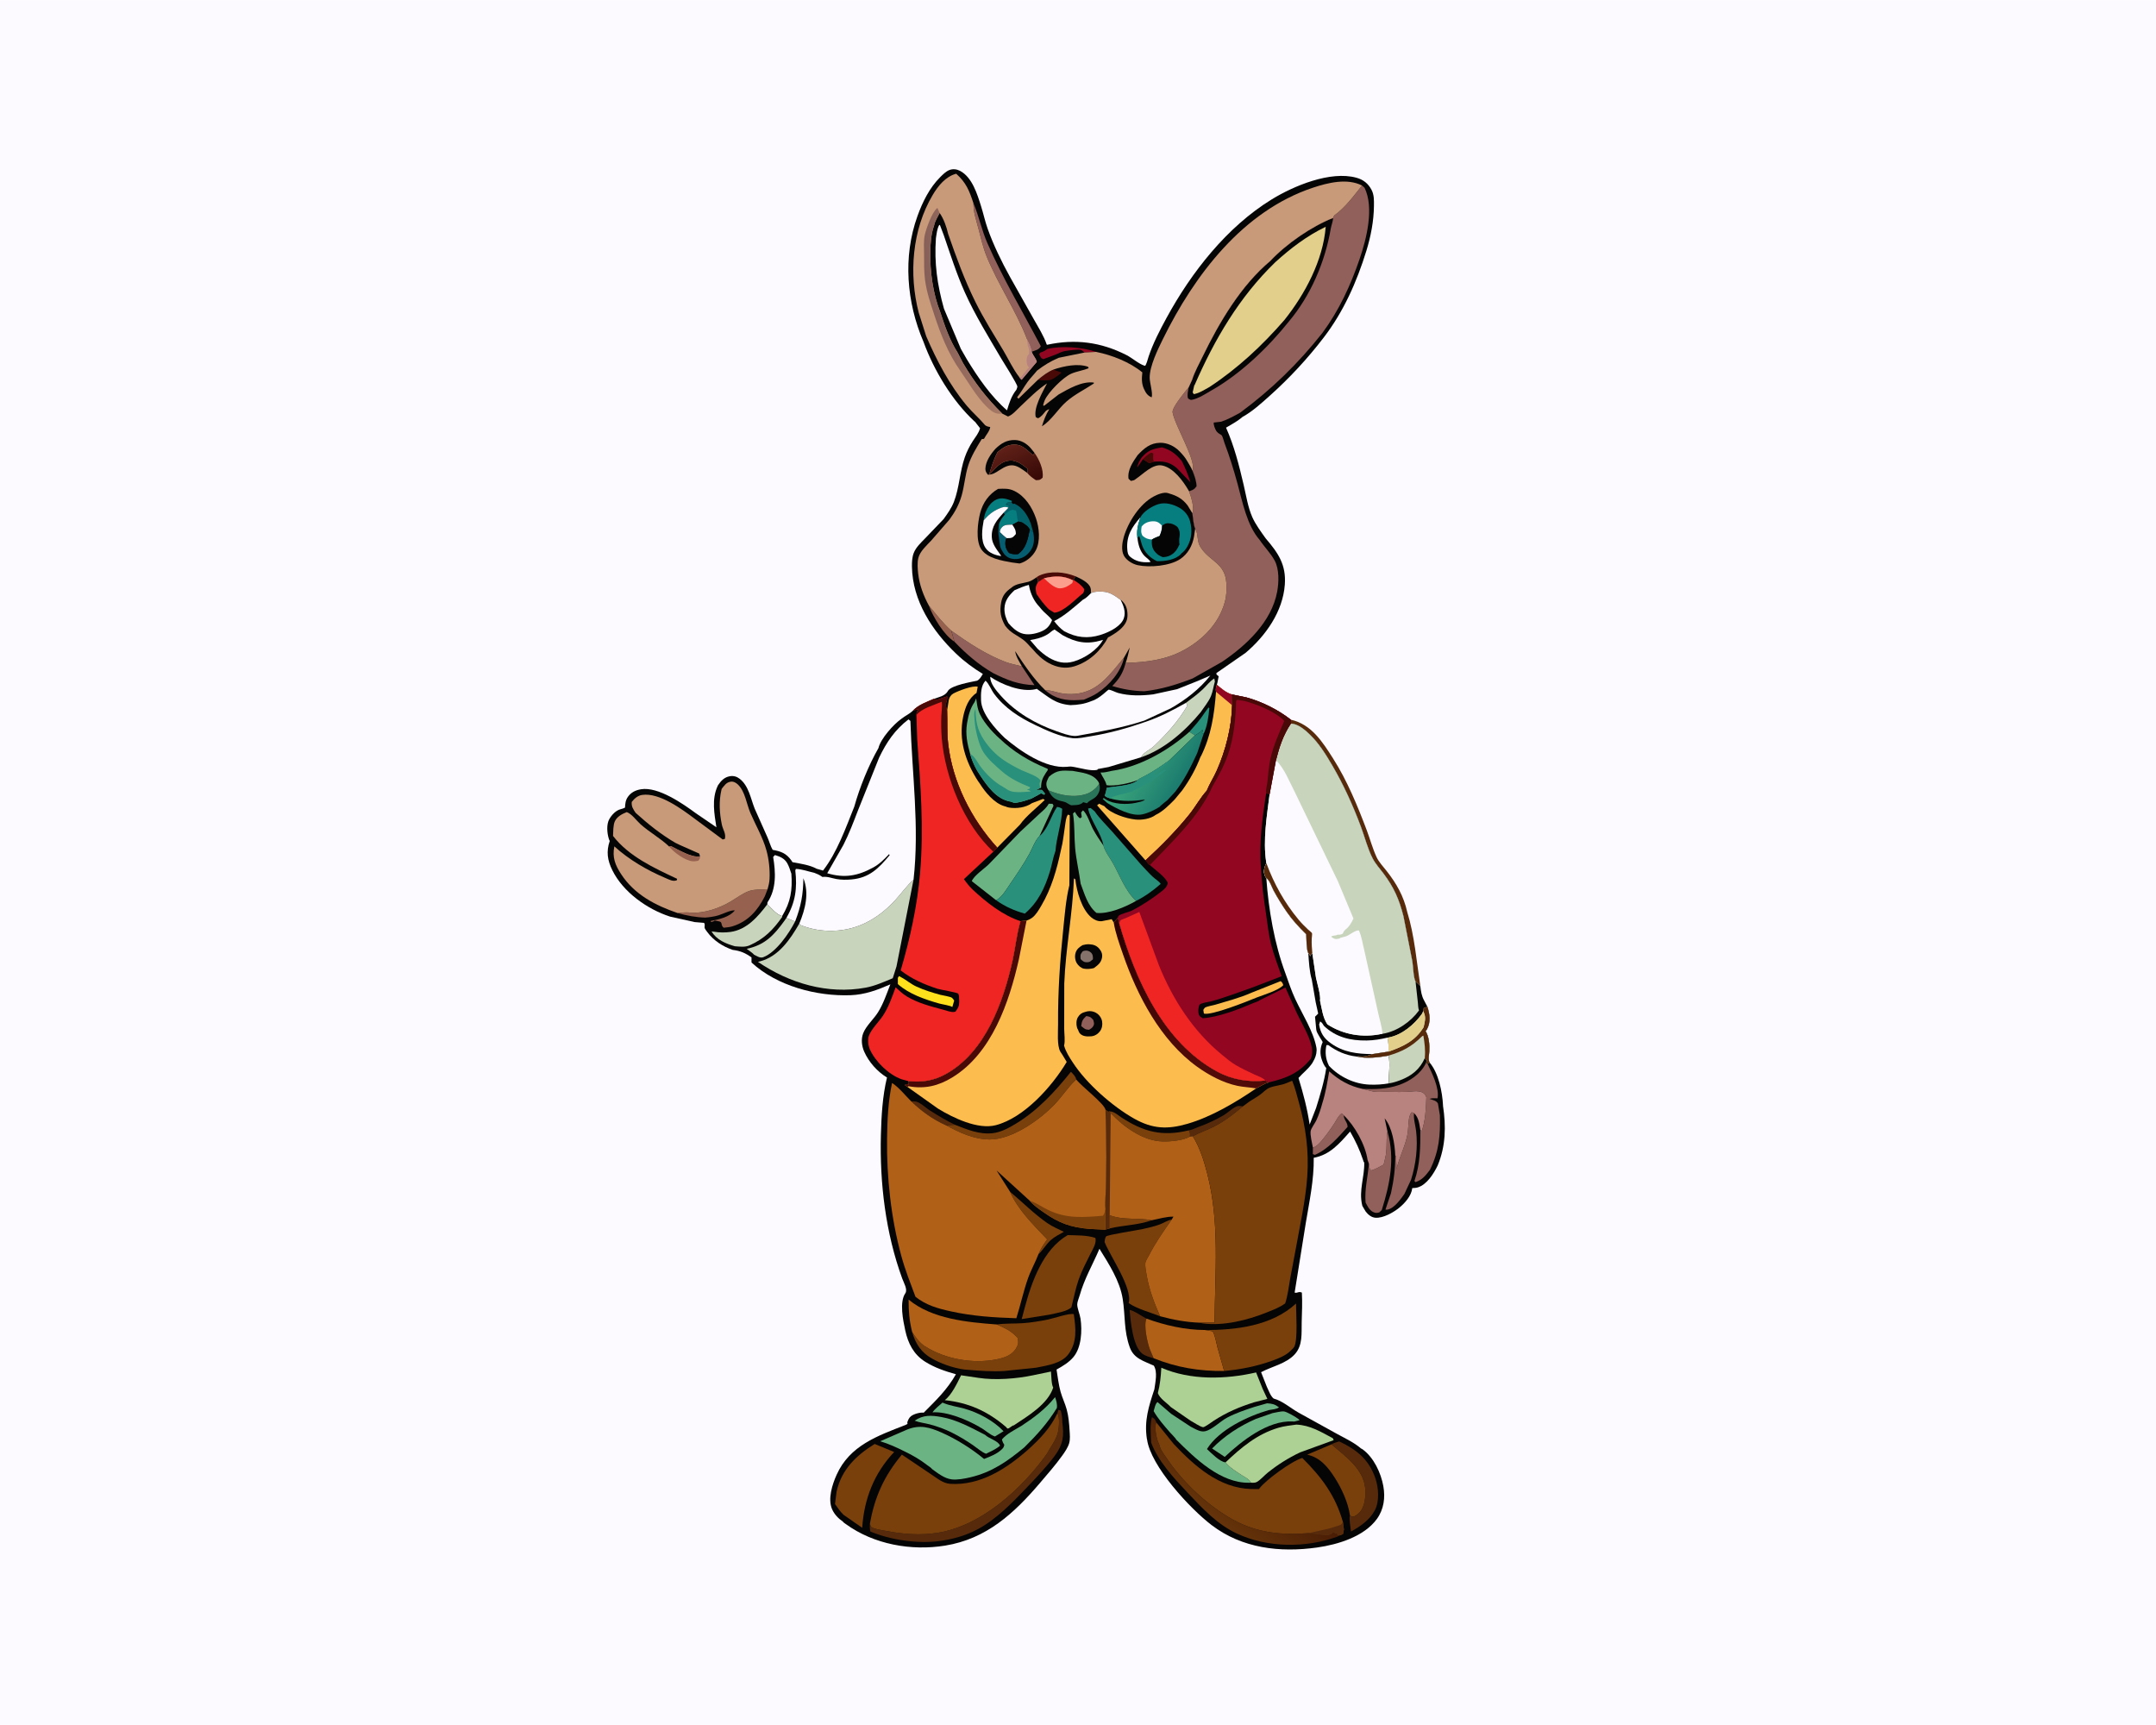 <svg version="1.1" xmlns="http://www.w3.org/2000/svg" style="display: block;" viewBox="0 0 2048 1638" width="1280" height="1024">
<defs>
	<linearGradient id="Gradient1" gradientUnits="userSpaceOnUse" x1="1193.24" y1="1398.23" x2="1158.63" y2="1444.22">
		<stop class="stop0" offset="0" stop-opacity="1" stop-color="rgb(73,28,5)"/>
		<stop class="stop1" offset="1" stop-opacity="1" stop-color="rgb(100,51,10)"/>
	</linearGradient>
	<linearGradient id="Gradient2" gradientUnits="userSpaceOnUse" x1="1121.5" y1="740.617" x2="1084.58" y2="718.796">
		<stop class="stop0" offset="0" stop-opacity="1" stop-color="rgb(28,124,111)"/>
		<stop class="stop1" offset="1" stop-opacity="1" stop-color="rgb(55,160,121)"/>
	</linearGradient>
	<linearGradient id="Gradient3" gradientUnits="userSpaceOnUse" x1="1145.09" y1="919.186" x2="1109.87" y2="1002.35">
		<stop class="stop0" offset="0" stop-opacity="1" stop-color="rgb(44,0,0)"/>
		<stop class="stop1" offset="1" stop-opacity="1" stop-color="rgb(82,11,8)"/>
	</linearGradient>
	<linearGradient id="Gradient4" gradientUnits="userSpaceOnUse" x1="973.385" y1="459.276" x2="957.103" y2="423.952">
		<stop class="stop0" offset="0" stop-opacity="1" stop-color="rgb(56,9,6)"/>
		<stop class="stop1" offset="1" stop-opacity="1" stop-color="rgb(95,32,24)"/>
	</linearGradient>
	<linearGradient id="Gradient5" gradientUnits="userSpaceOnUse" x1="883.324" y1="298.45" x2="935.18" y2="293.138">
		<stop class="stop0" offset="0" stop-opacity="1" stop-color="rgb(134,95,88)"/>
		<stop class="stop1" offset="1" stop-opacity="1" stop-color="rgb(164,118,100)"/>
	</linearGradient>
</defs>
<path transform="translate(0,0)" fill="rgb(252,250,255)" d="M -0 -0 L 2048 0 L 2048 1638 L -0 1638 L -0 -0 z"/>
<path transform="translate(0,0)" fill="rgb(87,42,12)" d="M 1226.21 683.382 C 1245.7 687.699 1256.26 704.422 1266.36 720.298 C 1279.67 741.226 1289.48 765.059 1298.22 788.184 C 1301.41 796.636 1303.84 805.712 1307.61 813.876 C 1309.78 818.574 1313.96 822.984 1317.16 827.047 C 1326.56 838.961 1333.39 851.028 1336.72 865.921 C 1343.64 888.292 1345.7 913.347 1349.19 936.519 C 1347.78 934.872 1346.28 933.501 1344.64 932.091 C 1342.6 928.523 1342.37 917.538 1341.64 913.061 L 1333.14 869.932 C 1329.09 853.944 1324.05 842.546 1314.14 829.357 C 1310.78 824.889 1306.56 820.208 1303.98 815.256 C 1299.2 806.091 1296.42 794.875 1292.79 785.135 C 1285.3 765.009 1276.36 745.312 1265.53 726.756 C 1259.47 716.389 1252.92 705.858 1244.26 697.463 C 1239.82 693.147 1232.63 686.989 1226.17 687.119 L 1226.21 683.382 z"/>
<path transform="translate(0,0)" fill="rgb(5,5,5)" d="M 877.23 324.445 C 861.17 287.089 857.526 243.799 871.467 205.128 C 876.315 191.68 882.928 178.173 893.164 167.982 C 895.588 165.569 898.582 162.558 901.805 161.315 C 905.21 160.001 908.667 160.441 911.84 162.019 C 923.544 168.129 928.27 184.134 931.967 195.814 C 934.197 202.861 935.725 210.105 938.199 217.078 C 943.695 232.563 951.437 248.427 959.392 262.793 L 982.016 303 C 986.221 310.513 991.562 318.918 994.283 327.04 L 994.649 327.264 C 1021.43 321.505 1045.59 324.617 1070.06 337.044 C 1075.52 339.82 1081.81 345.554 1087.45 347.241 C 1088.65 347.602 1090.49 340.174 1091.11 338.327 C 1095.37 325.671 1101.71 313.496 1108.08 301.784 C 1131.71 258.369 1165.39 215.392 1207.92 189.233 C 1228.62 176.497 1263.58 161.733 1288.51 168.614 C 1294.99 170.403 1299.63 174.073 1302.78 180.003 C 1305.38 184.913 1305.17 190.026 1305.12 195.42 C 1304.98 209.675 1302.15 224.316 1297.96 237.925 C 1288.87 267.421 1276.29 295.77 1257.42 320.363 C 1241.99 340.535 1224.71 359.097 1205.78 376.032 C 1197.99 383 1189.43 390.778 1180.25 395.808 L 1179.11 396.774 C 1174.86 400.305 1169.37 403.097 1164.63 405.99 C 1172.4 423.445 1176.99 441.649 1181.33 460.208 C 1183.69 470.285 1185.4 481.626 1189.62 491.1 C 1192.7 497.998 1197.96 505.083 1202.35 511.233 C 1214.15 525.006 1221.85 536.137 1220.46 555.089 C 1218.59 580.674 1202.35 603.595 1183.3 619.786 L 1155.5 639.063 L 1155.56 640.431 L 1157.62 642.147 L 1156.35 648.633 L 1155.87 650.157 C 1160.17 653.782 1164.65 657.763 1170.17 659.357 L 1184.1 662.234 C 1199.14 666.433 1213.84 673.791 1226.21 683.382 L 1226.17 687.119 C 1232.63 686.989 1239.82 693.147 1244.26 697.463 C 1252.92 705.858 1259.47 716.389 1265.53 726.756 C 1276.36 745.312 1285.3 765.009 1292.79 785.135 C 1296.42 794.875 1299.2 806.091 1303.98 815.256 C 1306.56 820.208 1310.78 824.889 1314.14 829.357 C 1324.05 842.546 1329.09 853.944 1333.14 869.932 L 1341.64 913.061 C 1342.37 917.538 1342.6 928.523 1344.64 932.091 C 1346.28 933.501 1347.78 934.872 1349.19 936.519 C 1349.82 941.51 1350.31 945.566 1352.77 950.045 L 1355.86 955.937 C 1358.27 963.235 1359.26 970.564 1355.37 977.651 C 1354.95 978.408 1354.71 978.566 1354.15 979.084 C 1357.44 984.115 1358.08 992.329 1357.75 998.292 C 1357.58 1001.5 1356.34 1006.2 1358.02 1009.02 C 1366.52 1019.01 1370.1 1036.92 1370.74 1049.75 L 1370.72 1050.01 C 1373.66 1069.6 1373.35 1088.21 1365.68 1106.73 C 1361.97 1114.43 1355.38 1125.03 1346.69 1127.6 C 1345.04 1128.09 1343.22 1128.17 1341.51 1128.26 C 1340.8 1135.43 1334.64 1142.42 1329.21 1146.85 C 1323.72 1151.33 1313.98 1156.9 1306.62 1156.4 C 1302.7 1156.14 1299.59 1153.49 1297.26 1150.5 L 1294.09 1145.13 L 1293.94 1144.47 C 1290.59 1130.25 1296.27 1117.9 1295.9 1103.86 C 1295.15 1103.51 1295.11 1102.54 1294.86 1101.77 C 1291.61 1092.01 1287.63 1083.42 1282.46 1074.52 C 1272.45 1085.8 1263.44 1096.62 1247.93 1099.47 C 1248.23 1120.69 1243.76 1140.9 1240.33 1161.7 L 1229.79 1227.5 C 1232.7 1228.29 1233.3 1226.03 1236.66 1227.5 C 1237.19 1236.81 1236.75 1246.17 1236.49 1255.48 C 1236.2 1266.29 1237.67 1277.61 1229.86 1286.15 C 1221.73 1295.03 1208.22 1297.62 1197.9 1303.1 L 1203.36 1316.9 C 1205.01 1320.24 1206.91 1325.87 1209.84 1328.14 C 1218.39 1330.43 1225.65 1337.08 1233.32 1341.41 L 1269.85 1361.6 C 1277.66 1365.9 1286.1 1369.72 1292.87 1375.58 C 1293.55 1375.89 1293.79 1375.97 1294.48 1376.47 C 1304.95 1384.15 1311.78 1398.77 1314.03 1411.27 C 1316.02 1422.25 1314.57 1433.3 1307.91 1442.5 C 1295.73 1459.31 1270.86 1466.83 1251.13 1469.61 C 1215.84 1474.58 1179.9 1470.48 1150.84 1448.28 C 1130.45 1432.71 1092.87 1392.26 1089.56 1366.73 L 1089.44 1366.5 C 1086.76 1349.08 1091.21 1335.51 1096.55 1319.31 C 1097.46 1312.56 1099.76 1302.92 1096.02 1296.88 C 1086.49 1292.45 1077.09 1290.29 1073.19 1279.52 C 1067.42 1263.62 1069.03 1249.72 1066.47 1233.51 C 1063.75 1216.34 1053.35 1200.39 1044.37 1185.91 C 1038.03 1200.81 1030 1214.4 1025.61 1230.11 C 1024.99 1232.34 1023.29 1236.37 1023.27 1238.57 C 1023.22 1242.49 1025.8 1248.12 1026.4 1252.28 C 1028.06 1263.58 1027.32 1279.59 1019.68 1288.71 C 1015.32 1293.92 1009.47 1297.33 1003.62 1300.6 C 1004.74 1307.56 1005.56 1314.9 1007.45 1321.68 C 1009.04 1327.39 1011.71 1332.76 1013.27 1338.5 C 1015.05 1344.98 1015.6 1351.77 1016.01 1358.46 C 1016.25 1362.27 1016.7 1366.8 1015.63 1370.5 C 1014.44 1374.61 1011.6 1378.73 1009.14 1382.18 C 1002.66 1391.24 995.256 1399.65 988.038 1408.13 C 963.251 1437.23 936.978 1461.49 897.708 1467.83 C 865.561 1473.01 830.106 1466.7 803.56 1447.43 C 802.554 1446.7 801.311 1446 800.594 1444.97 C 796.319 1442.06 792.464 1438 790.387 1433.2 C 786.153 1423.42 790.601 1409.73 794.687 1400.58 C 807.159 1372.68 833.752 1363.52 860.114 1353.24 L 862.031 1352.22 L 861.862 1350.65 C 862.608 1348.55 863.501 1346.33 865.321 1344.91 C 868.105 1342.73 873.954 1341.12 877.448 1341.54 C 889.372 1329.56 899.581 1319.87 908.045 1305.07 C 897.814 1302.17 887.977 1298.9 878.903 1293.21 C 867.951 1286.35 862.56 1275.79 859.893 1263.41 C 857.873 1254.04 854.173 1236.52 859.971 1228.14 C 862.391 1224.64 858.506 1218.17 857.106 1214.35 C 841.276 1171.18 835.533 1123.43 836.769 1077.64 C 837.259 1059.49 838.291 1040.9 842.55 1023.21 C 833.39 1017.69 825.322 1008.55 820.956 998.765 C 818.56 993.393 817.775 986.88 819.908 981.29 C 822.608 974.214 829.83 967.897 833.933 961.415 C 839.068 953.303 842.263 943.652 845.753 934.73 C 833.515 940.083 821.627 944.526 808.098 945.035 C 775.691 946.255 738.1 936.302 713.869 914 L 713.86 909.139 C 707.916 904.877 703.266 902.932 696.001 902.003 C 686.601 898.798 677.882 893.205 671.899 885.13 C 671.281 884.295 669.424 881.969 669.309 881 C 669.054 878.854 669.999 878.446 668.846 876.34 L 659.888 875.589 L 636.449 870.379 C 614.806 863.366 591.935 847.181 581.686 826.397 C 576.956 816.806 575.779 808.671 579.186 798.525 C 578.744 797.652 578.662 797.56 578.322 796.477 C 576.641 791.124 575.925 782.783 578.799 777.772 C 581.123 773.721 584.956 769.529 589.613 768.347 C 591.126 767.963 592.287 767.614 593.699 766.88 C 593.902 762.976 594.174 759.838 596.5 756.572 C 599.525 752.324 603.793 750.283 608.854 749.441 C 625.149 746.729 648.756 763.172 661.067 772.27 L 680.512 785.536 C 678.52 772.688 675.919 758.738 681.665 746.436 L 682.074 745.59 C 684.898 741.369 688.113 737.926 693.368 737.044 C 696.792 736.469 699.892 737.359 702.622 739.484 C 711.257 746.202 713.028 758.115 716.838 767.74 L 729.105 795.273 C 730.8 799.04 731.874 803.49 733.959 806.981 C 741.799 808.409 746.78 810.184 751.622 816.899 L 752.751 818.677 C 759.71 819.986 769.481 821.398 775.624 824.893 L 781.763 826.683 C 795.126 809.546 803.442 786.014 811.5 765.909 C 816.533 747.836 825.145 726.525 834.451 710.306 C 836.542 701.392 848.851 687.715 856.224 682.536 C 859.83 679.673 863.768 678.023 867.219 674.748 C 872.413 669.206 880.348 666.552 887.197 663.532 C 891.419 662.029 897.288 660.881 899.848 657 L 900.626 655.751 C 904.039 650.685 922.403 647.53 928.163 646.322 C 931.004 644.831 931.931 642.548 933.607 639.903 C 924.6 634.453 915.949 628.05 908.337 620.771 C 885.549 598.98 866.732 570.425 866.253 537.838 C 866.192 533.71 866.434 528.97 867.934 525.08 C 870.04 519.619 874.834 515.208 878.835 511.068 L 896.315 492.846 C 900.022 487.677 903.807 482.452 906.118 476.483 C 911.353 462.96 911.653 447.784 916.466 434.125 C 918.395 428.649 920.896 423.709 924.019 418.824 C 926.427 415.058 929.977 410.871 930.933 406.5 L 926.003 400.155 L 925.793 400.181 C 904.499 380.406 887.146 351.65 877.23 324.445 z"/>
<path transform="translate(0,0)" fill="rgb(72,9,7)" d="M 1001.1 350.644 C 1003.13 352.641 1007.93 352.582 1008.19 354.057 C 1005.48 356 1001.21 359.593 998.143 360.591 C 995.508 361.449 988.677 360.97 985.791 360.667 C 990.297 356.833 995.546 352.774 1001.1 350.644 z"/>
<path transform="translate(0,0)" fill="rgb(150,97,78)" d="M 882.329 574.934 C 889.156 583.163 895.598 591.652 903.614 598.793 L 906.61 609.255 C 896.752 603.21 886.177 585.621 882.329 574.934 z"/>
<path transform="translate(0,0)" fill="rgb(87,42,12)" d="M 865.544 1045.82 C 867.261 1045.82 869.197 1045.79 870.851 1046.29 C 874.824 1047.49 879.318 1051.97 882.939 1054.27 C 890.773 1059.23 898.79 1064.1 907.152 1068.13 L 898.832 1068.7 C 886.17 1063.07 875.492 1055.36 865.544 1045.82 z"/>
<path transform="translate(0,0)" fill="rgb(41,144,123)" d="M 1144.08 677.116 L 1147.97 671.752 L 1148.76 672.5 C 1148.07 680.119 1146.75 689.796 1143.35 696.746 L 1141.72 695.906 C 1142.31 694.48 1142.65 694.442 1142.16 692.904 L 1141.4 693.802 C 1139.75 695.671 1137.3 696.934 1135.2 698.239 L 1129.74 694.928 C 1134.91 689.111 1139.84 683.689 1144.08 677.116 z"/>
<path transform="translate(0,0)" fill="rgb(147,6,33)" d="M 994.727 331.309 C 1008.17 327.951 1028.27 329.585 1041.16 334.025 L 1030.22 334.645 C 1029.45 334.054 1027.82 332.42 1027 332.16 C 1024.38 331.333 1014.9 332.694 1011.76 333.208 C 1008.98 333.662 1006.16 335.009 1003.63 336.221 L 991.052 340.933 L 989.149 339.957 L 987.159 336.5 L 987.901 334.839 C 989.921 334.118 991.883 333.464 993.619 332.166 L 994.727 331.309 z"/>
<path transform="translate(0,0)" fill="rgb(122,64,12)" d="M 1054.11 1153.99 C 1067.29 1159.03 1080.79 1156.11 1093.97 1158.8 C 1081.04 1163.49 1067.3 1163.39 1054.08 1166.53 L 1054.11 1153.99 z"/>
<path transform="translate(0,0)" fill="rgb(87,42,12)" d="M 1129.27 1073.4 C 1132.16 1073.01 1135.1 1071.42 1137.85 1070.42 C 1146.56 1067.26 1154.73 1063.56 1162.72 1058.81 C 1166.18 1056.76 1172.15 1050.92 1176 1050.3 C 1177.29 1050.09 1179.31 1050.5 1180.67 1050.59 C 1171.75 1057.92 1163.93 1064.3 1153.62 1069.6 C 1146.91 1073.06 1139.69 1075.46 1133.04 1078.97 L 1130.24 1079.34 C 1130.55 1076.47 1130.65 1076.1 1129.27 1073.4 z"/>
<path transform="translate(0,0)" fill="rgb(40,117,90)" d="M 1044.11 744.045 C 1045.05 747.734 1045.04 750.316 1043.08 753.86 C 1040.26 758.945 1035.62 759.065 1032.5 762.743 L 1028.99 761.722 L 1027.75 762.76 C 1025.16 764.699 1020.63 764.471 1017.5 764.639 C 1016.04 763.981 1014.87 763.43 1013.54 762.528 C 1011.4 761.075 1008.36 760.89 1005.89 760.089 C 1000.87 758.455 998.05 755.178 996.007 750.505 C 1007.49 755.269 1020.51 757.898 1032.64 753.672 C 1036.6 752.293 1042.36 747.906 1044.11 744.045 z"/>
<path transform="translate(0,0)" fill="rgb(146,96,90)" d="M 1247.14 1089.81 C 1250.36 1088.97 1253.63 1085.49 1255.71 1082.97 C 1259.96 1077.85 1263.94 1072.38 1267.54 1066.78 C 1269.72 1063.39 1271.19 1059.72 1274.5 1057.26 L 1276.42 1059.06 C 1276.5 1063.51 1280.24 1065.89 1280.06 1070.14 C 1271.1 1080.06 1261.56 1091.28 1249 1096.69 L 1247.08 1095.99 L 1247.14 1089.81 z"/>
<path transform="translate(0,0)" fill="rgb(146,96,90)" d="M 1067.76 624.289 C 1064.86 637.955 1053.84 650.438 1042.48 657.967 C 1038.51 660.599 1034.02 662.463 1029.66 664.352 L 1024.68 664.684 C 1012.53 665.441 1002.36 663.682 992.93 655.411 C 997.665 655.134 1002.57 657.114 1007.19 658.075 C 1011.74 659.02 1016.78 659.254 1021.4 658.836 C 1043.63 656.827 1054.71 639.71 1067.76 624.289 z"/>
<path transform="translate(0,0)" fill="rgb(254,225,29)" d="M 853.991 926.886 L 855.241 927.527 C 860.625 930.353 864.983 934.337 870.673 936.917 C 877.897 940.192 885.532 942.598 893.18 944.663 C 895.482 945.285 902.748 946.301 904.365 947.569 C 904.959 948.036 905.986 949.489 906.384 950.163 L 904.625 956.271 C 902.989 954.881 894.591 953.653 892 952.905 C 878.35 948.965 863.674 944.024 852.894 934.5 L 852.893 928.525 L 853.991 926.886 z"/>
<path transform="translate(0,0)" fill="rgb(252,189,78)" d="M 1188.83 942.668 L 1216.5 931.684 C 1218.08 932.828 1218.38 933.688 1219.02 935.5 C 1214.19 940.638 1200.69 944.518 1194.04 947.111 C 1185.04 950.789 1150.82 964.584 1143.58 962.5 L 1143.05 959 C 1143.54 958.315 1143.86 957.49 1144.5 956.946 C 1145.86 955.787 1152.53 954.629 1154.5 954.041 C 1165.57 950.742 1177.38 947.637 1187.97 943.049 L 1188.83 942.668 z"/>
<path transform="translate(0,0)" fill="rgb(87,42,12)" d="M 1095.83 1289.85 C 1092.34 1288.86 1087.77 1287.69 1084.91 1285.37 C 1075.93 1278.09 1074.06 1254.83 1072.97 1243.94 C 1077.27 1244.6 1084.81 1250.11 1089.04 1252.22 C 1086.18 1258.49 1089.8 1274.68 1092.22 1281.29 L 1095.83 1289.85 z"/>
<path transform="translate(0,0)" fill="rgb(122,64,12)" d="M 1054.18 1055.44 C 1058.16 1055.37 1061.79 1058.87 1065 1060.98 C 1086.2 1074.95 1104.13 1079.52 1129.27 1073.4 C 1130.65 1076.1 1130.55 1076.47 1130.24 1079.34 C 1124.02 1083.05 1111.58 1084.14 1104.33 1083.94 C 1085.58 1083.41 1067.54 1070.14 1055.07 1057.07 L 1054.18 1055.44 z"/>
<path transform="translate(0,0)" fill="rgb(122,64,12)" d="M 959.496 1131.77 C 971.303 1141.59 982.32 1152.9 995.048 1161.63 C 999.791 1164.89 1005.4 1167.22 1010.55 1169.78 C 1006.55 1172.06 1001.72 1174.45 998.278 1177.5 C 993.846 1181.43 990.849 1186.95 986.42 1191.04 C 988.509 1185.86 991.476 1181.47 994.734 1176.97 C 982.078 1163.66 966.833 1148.81 959.496 1131.77 z"/>
<path transform="translate(0,0)" fill="rgb(200,212,188)" d="M 745.142 874.351 L 746.994 871.634 L 755.261 875.063 C 749.51 886.302 737.349 904.253 725 908.957 C 721.975 910.109 718.681 907.723 716.027 906.416 C 715.848 905.571 710.346 901.82 709.295 901.005 C 726.519 897.341 735.08 888.243 745.142 874.351 z"/>
<path transform="translate(0,0)" fill="rgb(108,179,132)" d="M 895.295 1331.98 L 896.396 1332.44 C 902.793 1335.06 909.414 1335.86 916.005 1337.7 C 929.221 1341.39 943.785 1349.16 953.283 1359.17 L 945.117 1364.16 C 940.156 1362.59 935.594 1357.71 930.703 1355.35 L 930.673 1355.23 C 918.582 1348.24 899.913 1340.36 885.806 1341.22 C 888.171 1337.76 892.185 1334.81 895.295 1331.98 z"/>
<path transform="translate(0,0)" fill="rgb(252,250,255)" d="M 1253.04 972.837 L 1254 969.961 C 1255.89 971.035 1256.48 972.379 1257.61 974.166 C 1268.86 984.975 1282.89 988.309 1298.22 988.069 C 1304.98 987.963 1311.47 986.87 1318.04 985.324 C 1319.12 989.729 1318.98 994.121 1319.01 998.626 L 1303.69 1000.96 C 1289.3 1000.91 1276.01 999.277 1264.03 990.593 C 1257.4 985.783 1254.25 980.763 1253.04 972.837 z"/>
<path transform="translate(0,0)" fill="rgb(252,250,255)" d="M 736.129 811.935 C 740.931 813.352 745.117 815.086 747.758 819.62 C 749.52 822.644 750.588 826.339 751.725 829.645 C 752.833 845.134 751.104 856.496 742.954 869.89 C 737.776 868.662 732.721 862.393 728.89 858.684 L 729.019 856.886 C 737.661 844.112 736.839 828.184 734.431 813.775 L 736.129 811.935 z"/>
<path transform="translate(0,0)" fill="rgb(146,96,90)" d="M 924.665 192.776 L 925.053 193.689 C 930.008 205.703 932.536 218.395 937.791 230.416 C 952.607 264.315 971.51 295.925 988.688 328.623 C 986.871 332.105 983.524 332.486 979.96 333.907 C 979.807 329.92 977.305 325.446 975.574 321.86 C 965.117 294.675 948.032 270.067 937.071 242.956 C 933.741 234.719 931.774 225.835 929.51 217.259 C 927.29 208.847 924.656 201.6 924.665 192.776 z"/>
<path transform="translate(0,0)" fill="rgb(200,212,188)" d="M 1126.8 667.222 L 1126.81 667.13 C 1132.17 663.166 1137.65 659.104 1142.5 654.531 C 1146.1 651.144 1149.22 646.773 1153.45 644.218 L 1154.03 647.163 C 1152.73 651.582 1152.09 656.524 1150.37 660.767 C 1148.12 666.318 1143.9 671.122 1140.64 676.098 C 1125.99 693.922 1106.13 711.538 1083.82 719.089 C 1086.81 713.811 1091.99 712.43 1096.19 708.445 C 1108.64 696.615 1119.18 684.892 1127.92 670 L 1126.8 667.222 z"/>
<path transform="translate(0,0)" fill="rgb(108,179,132)" d="M 868.845 1349.17 C 877.127 1343.49 884.538 1344 894.13 1345.67 C 908.957 1348.24 922.596 1355.89 935.776 1362.63 C 939.649 1366.44 947.918 1367.98 949.974 1372.9 C 946.047 1376.24 941.264 1378.28 936.676 1380.57 C 932.615 1379.11 928.207 1375.12 924.57 1372.63 C 918.1 1368.18 911.34 1364.05 904.313 1360.55 C 897.582 1357.2 890.377 1354.53 883.098 1352.64 C 878.22 1351.37 873.62 1351 868.845 1349.17 z"/>
<path transform="translate(0,0)" fill="rgb(108,179,132)" d="M 996.401 737.548 C 1004.27 730.767 1009.1 731.599 1018.9 731.987 C 1027.41 733.66 1037.82 734.232 1043.11 741.986 C 1043.77 742.961 1043.62 742.797 1044.11 744.045 C 1042.36 747.906 1036.6 752.293 1032.64 753.672 C 1020.51 757.898 1007.49 755.269 996.007 750.505 C 995.36 749.43 994.583 748.206 994.274 746.984 C 993.282 743.057 994.735 740.964 996.401 737.548 z"/>
<path transform="translate(0,0)" fill="rgb(146,96,90)" d="M 1317.97 1074.48 C 1325.29 1100.2 1320.32 1124.14 1312.57 1149.02 L 1310.23 1151.29 C 1308.61 1151.77 1307.41 1152.02 1305.78 1151.53 C 1301.15 1150.13 1299.32 1145.9 1297.17 1141.99 C 1296.12 1128.9 1299.36 1117.79 1300.34 1105 C 1300.61 1107.25 1300.52 1109.81 1302.21 1111.5 C 1306.43 1110.56 1310.49 1107.95 1314.33 1105.98 L 1315.74 1100 C 1317.99 1091.55 1316.44 1083.72 1317.82 1075.29 L 1317.97 1074.48 z"/>
<path transform="translate(0,0)" fill="rgb(122,64,12)" d="M 907.152 1068.13 C 918.881 1072.65 930.123 1077.55 943.006 1076.1 C 950.801 1075.22 958.391 1071.08 965 1067.07 C 985.867 1054.41 1002.13 1036.67 1017.3 1017.77 C 1019.36 1020 1021.64 1021.98 1022.31 1025.04 L 1021.56 1025.74 C 1014.36 1032.6 1009.01 1041.02 1002.23 1048.22 C 988.049 1063.28 961.134 1082.34 939.807 1082.06 C 925.089 1081.87 911.533 1075.61 898.832 1068.7 L 907.152 1068.13 z"/>
<path transform="translate(0,0)" fill="rgb(108,179,132)" d="M 1208.8 1341.96 C 1211.8 1341.52 1216.78 1340.06 1219.64 1340.38 C 1222.45 1340.7 1231.18 1345.8 1233.5 1347.68 L 1234.5 1348.68 L 1229.21 1350 L 1227.79 1349.89 C 1204.23 1348.77 1179.46 1368.46 1163.36 1383.54 L 1151.38 1375.57 C 1163.14 1363.53 1177.54 1354.2 1192.95 1347.47 L 1208.8 1341.96 z"/>
<path transform="translate(0,0)" fill="rgb(146,96,90)" d="M 903.614 598.793 C 920.06 610.427 936.314 621.35 955.313 628.568 C 960.201 630.425 965.68 631.333 970.75 632.679 L 982.657 650.548 C 967.583 650.069 956.683 645.766 943.34 639.067 C 929.758 631.251 917.364 620.597 906.61 609.255 L 903.614 598.793 z"/>
<path transform="translate(0,0)" fill="rgb(200,212,188)" d="M 678.246 884.726 C 683.414 885.632 688.672 885.648 693.877 884.954 C 709.371 882.888 720.126 870.277 728.89 858.684 C 732.721 862.393 737.776 868.662 742.954 869.89 L 743.092 870.602 C 734.334 882.972 726.116 891.418 712.1 897.667 C 707.619 899.665 702.714 898.889 697.964 898.539 C 689.249 895.987 680.886 892.594 675.868 884.5 L 678.246 884.726 z"/>
<path transform="translate(0,0)" fill="rgb(150,97,78)" d="M 729.146 844.331 L 726.533 851.056 C 719.807 864.424 710.698 874.954 695.921 879.571 C 693.236 880.41 690.29 880.664 687.5 880.949 C 684.958 879.336 685.975 876.668 684.5 875.455 C 683.801 874.879 679.943 874.374 678.846 874.113 C 678.119 875.03 676.599 875.221 675.5 875.592 L 675.156 874.5 C 682.708 873.137 693.071 870.819 698.036 864.5 C 694.491 863.867 686.318 868.023 682.46 869.184 C 678.364 870.418 674.285 870.928 670.038 871.321 C 661.126 871.127 652.259 869.433 643.7 867.013 C 647.525 866.536 651.712 866.19 655.557 866.538 C 668.503 867.708 683.866 862.31 694.775 855.639 C 700.05 852.414 706.111 847.864 712.03 845.961 C 717.038 844.351 723.846 844.62 729.146 844.331 z"/>
<path transform="translate(0,0)" fill="rgb(146,96,90)" d="M 1325.37 1097.25 L 1326.11 1097.82 L 1326.61 1110.01 C 1329.38 1098.15 1335.63 1087.11 1337.31 1075.2 C 1338.05 1069.88 1337.39 1059.66 1341.03 1056.22 L 1343.23 1057.05 C 1342.53 1062.67 1344.49 1068.3 1345.15 1073.86 C 1346.97 1089.21 1345 1105.58 1340.37 1120.28 L 1334.04 1133.83 C 1330.43 1138.79 1324.76 1147.15 1318.31 1148.61 C 1317.19 1148.87 1317.04 1148.78 1316.06 1148.65 L 1321.28 1133.18 C 1323.98 1120.72 1325.39 1109.96 1325.37 1097.25 z"/>
<path transform="translate(0,0)" fill="rgb(87,42,12)" d="M 1272.16 1368.85 C 1288.81 1376.83 1300.35 1385.83 1306.55 1404.12 C 1309.55 1412.97 1310.47 1425.74 1306 1434.22 C 1301.18 1443.37 1292.19 1449.59 1283.32 1454.43 C 1283 1450.72 1281.28 1442.43 1282.32 1439.05 C 1283.92 1440.29 1283.98 1440.25 1286.02 1440.25 C 1288.28 1439.03 1290.16 1437.78 1291.86 1435.82 C 1296.74 1430.18 1297.49 1420.04 1296.75 1412.82 C 1294.92 1394.71 1277.42 1382.46 1264.75 1371.66 C 1267.13 1370.29 1269.55 1369.61 1272.16 1368.85 z"/>
<path transform="translate(0,0)" fill="rgb(108,179,132)" d="M 1129.74 694.928 L 1135.2 698.239 L 1110.66 722.036 C 1102.93 727.668 1095.27 732.762 1086.8 737.221 C 1085.59 737.856 1081.09 739.839 1080.83 740.711 C 1073.84 743.569 1058.27 746.966 1051.07 745.5 C 1050.09 740.861 1047.18 737.8 1045.38 733.565 C 1049.03 733.721 1052.53 732.727 1056.07 731.952 C 1082.52 728.27 1110.09 712.492 1129.74 694.928 z"/>
<path transform="translate(0,0)" fill="rgb(252,250,255)" d="M 1262.42 1012.12 C 1259.23 1005.72 1258.52 999.471 1259.97 992.5 L 1261.64 992.367 C 1269.74 998.263 1278.26 1002.08 1288.27 1003.26 L 1289.32 1003.37 C 1298.09 1005.45 1309.44 1004.14 1318.2 1002.57 L 1318.98 1002.42 C 1320.85 1010.53 1318.92 1020.36 1319.23 1028.79 C 1313.25 1029.84 1307.07 1030.21 1301 1029.97 C 1286.38 1029.39 1272.37 1022.63 1262.42 1012.12 z"/>
<path transform="translate(0,0)" fill="rgb(122,64,12)" d="M 1241.69 1381.43 L 1264.75 1371.66 C 1277.42 1382.46 1294.92 1394.71 1296.75 1412.82 C 1297.49 1420.04 1296.74 1430.18 1291.86 1435.82 C 1290.16 1437.78 1288.28 1439.03 1286.02 1440.25 C 1283.98 1440.25 1283.92 1440.29 1282.32 1439.05 C 1280.62 1426.98 1274.53 1413.68 1268.02 1403.51 C 1261.4 1393.16 1254.08 1384.12 1241.69 1381.43 z"/>
<path transform="translate(0,0)" fill="rgb(87,42,12)" d="M 1005.38 1338.85 L 1007.61 1339.5 C 1008.75 1343.42 1009.03 1346.83 1009.11 1350.86 C 1010.88 1363.82 1009.82 1371.92 1001.87 1382.57 C 993.957 1393.17 984.344 1403.25 975.218 1412.81 C 961.783 1426.9 946.383 1442.76 929.1 1452.06 C 917.44 1458.33 905.165 1461.78 892.062 1463.5 C 871.572 1466.18 845.769 1462.48 826.633 1454.36 C 826.212 1451.85 826.146 1449.72 826.32 1447.18 L 827.257 1449.96 C 831.159 1452.34 836.004 1452.76 840.431 1453.63 C 857.417 1456.96 874.339 1458.39 891.514 1455.5 C 932.608 1448.61 970.71 1413.75 994.213 1380.97 C 997.85 1374.25 1003.52 1367.16 1005.06 1359.67 C 1005.95 1355.37 1006.81 1345.79 1004.44 1342.07 L 1005.38 1338.85 z"/>
<path transform="translate(0,0)" fill="rgb(41,144,123)" d="M 1048.18 802.956 C 1046.04 790.853 1036.03 779.635 1033.6 767.695 L 1036 767.258 L 1039.79 770.358 C 1044.37 777.097 1050.69 783.129 1056.11 789.234 L 1084.09 821.217 C 1087.65 825.002 1091.17 828.95 1094.96 832.5 C 1097.25 834.654 1100.88 836.752 1102.55 839.33 C 1095.42 845.54 1087.64 851.292 1079.13 855.476 C 1068.96 845.953 1063.89 831.665 1057.19 819.634 C 1054.36 814.559 1049.54 808.553 1048.18 802.956 z"/>
<path transform="translate(0,0)" fill="url(#Gradient1)" d="M 1094.2 1345.82 C 1097.04 1347.39 1097.07 1347.9 1098.45 1350.71 L 1098.39 1350.82 C 1096.53 1355.54 1098.28 1364.48 1100.08 1369.34 L 1100.93 1371.18 C 1101.35 1372.06 1101.49 1372.79 1101.74 1373.72 C 1102.78 1377.62 1106.43 1382.13 1108.71 1385.5 C 1123.85 1407.95 1147.58 1430.15 1171.27 1443.2 C 1193.99 1455.71 1217.46 1458 1242.89 1455.98 C 1247.73 1456.24 1259.85 1458.84 1263.88 1457.24 C 1264.75 1456.89 1265.18 1455.78 1266.06 1455.49 C 1266.87 1455.23 1269.67 1456.41 1270.51 1456.75 L 1270.42 1457.76 L 1272.94 1458.03 C 1271.89 1458.6 1270.94 1459.09 1269.81 1459.5 C 1240.05 1470.2 1203.63 1469.83 1174.8 1456.3 C 1155.82 1447.39 1141.99 1432.23 1127.83 1417.25 C 1115.28 1403.97 1099.85 1387.36 1093.52 1369.99 C 1093.14 1361.86 1092.26 1353.81 1094.2 1345.82 z"/>
<path transform="translate(0,0)" fill="rgb(146,96,90)" d="M 1355.95 1010.08 C 1360.14 1018.74 1367.48 1033.33 1365.5 1043 L 1364.49 1042.95 C 1362.11 1042.84 1360.2 1042.74 1357.9 1043.52 C 1360.68 1044.53 1364.65 1045.12 1365.92 1048 L 1367.76 1059.06 C 1368.21 1078.52 1367.06 1092.95 1358.35 1110.86 C 1354.23 1116.24 1351.25 1120.3 1344.62 1122.58 L 1343.57 1121.49 C 1349.05 1105.68 1349.24 1089.87 1349.21 1073.34 L 1350.65 1073.8 C 1354.03 1064.28 1354.59 1051.99 1354.92 1041.92 C 1354.33 1040.41 1353.85 1039.47 1352.62 1038.36 C 1350.32 1036.28 1345.85 1035.98 1342.94 1036.31 C 1333.88 1037.34 1324.61 1036.84 1315.5 1036.78 C 1311.84 1036.76 1307.08 1037.35 1303.58 1036.31 L 1294.4 1034.07 C 1306.12 1034.49 1317.45 1034.25 1328.66 1030.4 C 1338.88 1026.89 1349.29 1020 1354.19 1010.15 L 1355.95 1010.08 z"/>
<path transform="translate(0,0)" fill="rgb(200,212,188)" d="M 1355.86 955.937 C 1358.27 963.235 1359.26 970.564 1355.37 977.651 C 1354.95 978.408 1354.71 978.566 1354.15 979.084 C 1357.44 984.115 1358.08 992.329 1357.75 998.292 C 1357.58 1001.5 1356.34 1006.2 1358.02 1009.02 L 1355.95 1010.08 L 1354.19 1010.15 L 1355.51 1007.52 L 1353.48 1004.68 C 1348.76 1015.38 1341.06 1021.6 1330.18 1025.75 C 1326.63 1027.1 1322.99 1028.25 1319.23 1028.79 C 1318.92 1020.36 1320.85 1010.53 1318.98 1002.42 L 1318.2 1002.57 C 1309.44 1004.14 1298.09 1005.45 1289.32 1003.37 C 1290.34 1002.92 1289.81 1003.02 1291.19 1003.14 C 1296.36 1003.59 1298.92 1002.68 1303.69 1000.96 L 1319.01 998.626 C 1318.98 994.121 1319.12 989.729 1318.04 985.324 L 1318.98 985.217 C 1331.7 982.882 1343.46 972.929 1350.74 962.738 L 1352.02 960.072 L 1352.39 957.29 L 1355.86 955.937 z"/>
<path transform="translate(0,0)" fill="rgb(87,42,12)" d="M 1355.86 955.937 C 1358.27 963.235 1359.26 970.564 1355.37 977.651 C 1354.95 978.408 1354.71 978.566 1354.15 979.084 C 1357.44 984.115 1358.08 992.329 1357.75 998.292 C 1357.58 1001.5 1356.34 1006.2 1358.02 1009.02 L 1355.95 1010.08 L 1354.19 1010.15 L 1355.51 1007.52 L 1353.48 1004.68 L 1353.37 1004.49 C 1354.2 997.48 1353.19 990.378 1352.09 983.449 C 1350.97 983.883 1351.22 983.642 1350.49 984.365 C 1340.89 993.888 1332 998.596 1318.98 1002.42 L 1318.2 1002.57 C 1309.44 1004.14 1298.09 1005.45 1289.32 1003.37 C 1290.34 1002.92 1289.81 1003.02 1291.19 1003.14 C 1296.36 1003.59 1298.92 1002.68 1303.69 1000.96 L 1319.01 998.626 C 1332.98 993.725 1344.34 988.425 1352.3 975.43 L 1352.94 972.5 C 1354.07 967.346 1354.11 965.033 1352.02 960.072 L 1352.39 957.29 L 1355.86 955.937 z"/>
<path transform="translate(0,0)" fill="rgb(226,207,140)" d="M 1352.02 960.072 C 1354.11 965.033 1354.07 967.346 1352.94 972.5 L 1352.3 975.43 C 1344.34 988.425 1332.98 993.725 1319.01 998.626 C 1318.98 994.121 1319.12 989.729 1318.04 985.324 L 1318.98 985.217 C 1331.7 982.882 1343.46 972.929 1350.74 962.738 L 1352.02 960.072 z"/>
<path transform="translate(0,0)" fill="rgb(122,64,12)" d="M 830.837 1371.28 L 849.374 1378.9 C 830.307 1399.02 820.777 1423.57 819.013 1450.88 L 801.24 1438.53 C 798.081 1435.47 795.706 1431.89 793.187 1428.31 L 794.671 1416.58 C 799.266 1395.63 813.281 1382.16 830.837 1371.28 z"/>
<path transform="translate(0,0)" fill="rgb(108,179,132)" d="M 996.197 763.175 L 999.793 763.272 L 1000.78 765 L 987.472 793.812 C 983.226 798.084 980.834 805.294 977.916 810.603 C 972.433 820.579 965.92 830.104 959.481 839.48 C 955.818 844.813 952.064 851.677 946.246 854.85 L 923.127 836.717 C 924.95 831.624 935.107 824.787 939.332 820.609 L 969.777 789.132 L 969.891 789.108 L 987.091 773.034 C 990.388 770.02 994.115 767.201 996.197 763.175 z"/>
<path transform="translate(0,0)" fill="rgb(108,179,132)" d="M 1095.86 1340.05 C 1096.62 1337.76 1097.55 1332.55 1099.57 1331.5 L 1112.48 1342.63 L 1130.98 1354.82 L 1133.41 1356.1 C 1136.79 1357.84 1140.71 1360.02 1144.64 1359.21 C 1151.46 1357.8 1159.3 1349.59 1165.69 1346.25 C 1173.87 1341.96 1182.7 1338.98 1191.45 1336.11 L 1203.58 1332.66 C 1208.47 1332.97 1210.91 1333.46 1214.94 1336.5 C 1212.35 1338.44 1208.28 1338.44 1205.17 1339.11 C 1185.12 1344.9 1157.91 1357.78 1146.49 1376.1 C 1150.48 1379.81 1158.66 1388.28 1164.17 1388.75 C 1167.84 1393.65 1175.24 1398.13 1180.42 1401.45 C 1183.57 1403.47 1186.47 1404.62 1188.25 1408.04 L 1186.64 1408.1 C 1159.36 1408.62 1135.16 1384.94 1117.26 1367.09 C 1117.12 1366.17 1112.42 1361.48 1111.41 1360.32 C 1105.85 1353.9 1100.09 1347.44 1095.86 1340.05 z"/>
<path transform="translate(0,0)" fill="rgb(41,144,123)" d="M 987.472 793.812 L 988.019 793.37 C 995.61 786.797 998.434 774.373 1004.06 766.24 C 1006.16 766.423 1007.2 766.893 1008.99 768 C 1008.67 781.309 1003.59 794.713 1002.6 808.058 L 1002.35 808.76 C 1000.2 814.808 999.221 821.281 997.341 827.441 C 992.523 843.224 986.096 856.766 973.485 867.552 C 963.484 864.741 954.754 860.904 946.246 854.85 C 952.064 851.677 955.818 844.813 959.481 839.48 C 965.92 830.104 972.433 820.579 977.916 810.603 C 980.834 805.294 983.226 798.084 987.472 793.812 z"/>
<path transform="translate(0,0)" fill="rgb(122,64,12)" d="M 1102.01 1249.98 C 1092.84 1246.33 1080.21 1243.02 1072.14 1237.5 C 1075.96 1223.06 1054.65 1193.18 1049.27 1179.5 C 1049.49 1177.58 1049.56 1175.84 1050.66 1174.18 C 1051.66 1172.65 1080.78 1168.22 1085.41 1167.15 C 1090.72 1165.92 1096.4 1164.75 1101.5 1162.83 C 1105.61 1161.28 1108.57 1159.07 1113.07 1158.08 C 1105.2 1169.29 1097.57 1180.04 1091.34 1192.3 C 1090.53 1193.89 1088.14 1197.52 1087.96 1199.18 C 1087.59 1202.71 1088.65 1207.81 1089.28 1211.37 C 1091.69 1224.94 1096.41 1237.43 1102.01 1249.98 z"/>
<path transform="translate(0,0)" fill="rgb(176,96,23)" d="M 1089.04 1252.22 C 1106.52 1258.55 1125.86 1263.02 1144.58 1263.03 L 1151.98 1264.25 C 1154.42 1268.75 1155.15 1274.52 1156.46 1279.45 L 1162.84 1301.95 C 1139.11 1302.21 1117.94 1298.71 1095.83 1289.85 L 1092.22 1281.29 C 1089.8 1274.68 1086.18 1258.49 1089.04 1252.22 z"/>
<path transform="translate(0,0)" fill="url(#Gradient2)" d="M 1135.2 698.239 C 1137.3 696.934 1139.75 695.671 1141.4 693.802 L 1142.16 692.904 C 1142.65 694.442 1142.31 694.48 1141.72 695.906 L 1143.35 696.746 L 1137.25 715.076 C 1131.15 728.248 1125.29 740.131 1116.42 751.728 L 1108.97 759.745 C 1107.97 760.6 1101.75 765.416 1101.62 766.109 C 1096.48 769.206 1090.84 772.077 1084.91 773.304 C 1074.76 775.404 1060.39 767.696 1051.89 762.532 L 1047.5 758.626 L 1048.5 757.748 L 1050.44 759.135 C 1057.57 763.788 1070.6 764.174 1078.84 762.328 C 1081.88 761.649 1084.76 761.166 1087.5 759.635 L 1087 759.341 C 1076.88 760.725 1066.39 761.263 1056.43 758.653 L 1055.07 758.286 C 1052.86 757.644 1051.25 757.118 1049.39 755.676 C 1050.04 753.672 1050.7 751.7 1051.02 749.612 C 1051.09 749.157 1050.95 748.619 1051.21 748.245 C 1052.07 747.048 1075.17 746.856 1080.83 740.711 C 1081.09 739.839 1085.59 737.856 1086.8 737.221 C 1095.27 732.762 1102.93 727.668 1110.66 722.036 L 1135.2 698.239 z"/>
<path transform="translate(0,0)" fill="rgb(41,144,123)" d="M 1110.66 722.036 C 1108.45 727.684 1096.61 731.709 1096 735 L 1098.5 736 L 1099.41 735.047 C 1100.41 734.046 1100.77 733.763 1102.01 733.25 C 1103.53 732.616 1104.69 732.004 1106 731 L 1107.49 731.5 C 1098.78 739.041 1085.07 747.144 1074.5 751.722 C 1069.91 753.712 1057.38 755.027 1055.07 758.286 C 1052.86 757.644 1051.25 757.118 1049.39 755.676 C 1050.04 753.672 1050.7 751.7 1051.02 749.612 C 1051.09 749.157 1050.95 748.619 1051.21 748.245 C 1052.07 747.048 1075.17 746.856 1080.83 740.711 C 1081.09 739.839 1085.59 737.856 1086.8 737.221 C 1095.27 732.762 1102.93 727.668 1110.66 722.036 z"/>
<path transform="translate(0,0)" fill="rgb(173,209,148)" d="M 1231.38 1352.89 C 1244.43 1353.36 1254.83 1359.85 1266.1 1365.83 L 1266.87 1367.65 L 1234.86 1379.3 C 1223.74 1384.61 1213.82 1390.83 1204.22 1398.54 C 1200.91 1401.19 1197.63 1405.12 1194.09 1407.26 C 1192.42 1408.28 1190.13 1408.17 1188.25 1408.04 C 1186.47 1404.62 1183.57 1403.47 1180.42 1401.45 C 1175.24 1398.13 1167.84 1393.65 1164.17 1388.75 C 1179.13 1374.55 1194.19 1361.85 1214.4 1355.88 C 1219.86 1354.27 1225.75 1353.68 1231.38 1352.89 z"/>
<path transform="translate(0,0)" fill="rgb(108,179,132)" d="M 1020.96 770.875 C 1022.36 773.054 1023.68 775.744 1026 777.025 L 1027.57 775.866 L 1026.98 771.5 L 1028.66 769.5 C 1032.45 771.982 1035.94 783.111 1038.33 787.452 C 1041.29 792.829 1044.64 797.943 1048.18 802.956 C 1049.54 808.553 1054.36 814.559 1057.19 819.634 C 1063.89 831.665 1068.96 845.953 1079.13 855.476 L 1078.57 855.81 C 1068.75 861.397 1052.9 868.121 1041.5 866.861 C 1033.04 859.777 1030.29 849.077 1026.51 839.079 C 1025.02 827.742 1022.31 816.625 1021.27 805.147 C 1020.33 794.68 1020.95 784.036 1019.41 773.635 L 1019.23 772.529 L 1020.96 770.875 z"/>
<path transform="translate(0,0)" fill="rgb(122,64,12)" d="M 1144.58 1263.03 C 1174.23 1263.19 1208.36 1258.99 1231.09 1237.9 C 1231.09 1246.77 1232.95 1271.9 1229.47 1278.88 C 1228.83 1280.17 1226.58 1282.12 1225.51 1283.16 C 1221.34 1287.25 1214.53 1289.96 1209.1 1291.95 C 1194.24 1297.4 1178.58 1300.54 1162.84 1301.95 L 1156.46 1279.45 C 1155.15 1274.52 1154.42 1268.75 1151.98 1264.25 L 1144.58 1263.03 z"/>
<path transform="translate(0,0)" fill="rgb(122,64,12)" d="M 1014.22 1172.9 C 1022.8 1173.2 1032.25 1172.85 1040.45 1175.55 C 1041.95 1180.33 1037.89 1186.48 1035.81 1190.69 C 1031.81 1198.8 1027.64 1206.54 1024.64 1215.11 C 1021.64 1223.7 1019.95 1232.72 1017.72 1241.53 C 1013.31 1245.61 1002.49 1247.13 996.764 1248.48 L 970.519 1252.65 L 973.353 1242.02 C 980.029 1216.98 990.859 1186.48 1014.22 1172.9 z"/>
<path transform="translate(0,0)" fill="rgb(173,209,148)" d="M 981.321 1306.03 L 998.315 1302.49 C 998.702 1305.98 998.697 1315.09 1000.46 1317.68 C 995.339 1333.59 976.336 1344.7 963.044 1353.6 C 961.54 1353.56 958.814 1356.57 957.327 1356.62 C 956.583 1356.65 956.208 1355.64 955.642 1355.15 C 938.293 1340.27 920.337 1332.12 897.446 1329.65 C 904.047 1324.67 909.377 1313.28 912.928 1306.04 L 929.336 1308.47 C 945.441 1310.93 965.447 1309.37 981.321 1306.03 z"/>
<path transform="translate(0,0)" fill="rgb(122,64,12)" d="M 946.807 1257.78 C 954.977 1256.62 963.28 1257.1 971.5 1256.56 C 979.374 1256.04 987.924 1254.61 995.645 1253.06 C 1000.2 1252.15 1016.41 1246.63 1019.99 1248.03 C 1021.91 1261.37 1023.41 1274.36 1014.94 1285.93 C 1008.4 1294.88 994.451 1296.76 984.259 1298.82 L 953.717 1301.98 C 942.349 1302.64 930.884 1301.83 919.563 1300.86 C 910.176 1300.48 896.639 1296.14 888.358 1291.77 L 887 1291.04 L 885.652 1290.33 C 875.167 1284.68 869.678 1276.09 866.468 1264.96 C 869.75 1269.93 873.33 1275.06 878.412 1278.35 C 897.686 1290.84 924.717 1295.44 947.066 1290.82 C 954.042 1289.38 961.033 1287.09 965.022 1280.7 C 967.401 1276.89 967.583 1274.87 966.647 1270.5 C 960.886 1264.03 954.65 1261.18 946.807 1257.78 z"/>
<path transform="translate(0,0)" fill="rgb(252,189,78)" d="M 899.688 674.652 L 901.277 664.5 C 901.924 661.961 903.328 659.723 905.69 658.456 C 910.291 655.986 923.884 650.704 928.746 652.018 L 927.617 657.966 C 920.038 662.88 916.748 671.917 914.937 680.5 C 910.279 702.57 917.199 723.362 929.128 741.846 L 930.577 743.82 C 935.708 752.102 944.387 762.746 954.195 765.544 L 954.945 765.702 C 956.204 766.244 957.136 766.626 958.499 766.841 C 965.572 767.958 974.336 766.872 980.273 762.627 L 990.837 758.613 L 992.429 759.552 C 985.048 766.95 974.759 774.676 968.854 783.054 L 947.311 804.887 C 922.629 777.812 904.652 742.323 900.625 705.784 C 899.49 695.491 900.101 684.998 899.688 674.652 z"/>
<path transform="translate(0,0)" fill="rgb(176,96,23)" d="M 866.468 1264.96 C 863.753 1254.23 863.046 1245.14 863.072 1234.13 C 885.276 1252.6 918.91 1255.68 946.807 1257.78 C 954.65 1261.18 960.886 1264.03 966.647 1270.5 C 967.583 1274.87 967.401 1276.89 965.022 1280.7 C 961.033 1287.09 954.042 1289.38 947.066 1290.82 C 924.717 1295.44 897.686 1290.84 878.412 1278.35 C 873.33 1275.06 869.75 1269.93 866.468 1264.96 z"/>
<path transform="translate(0,0)" fill="rgb(108,179,132)" d="M 927.284 663.166 C 927.827 666.891 928.249 670.958 929.414 674.539 C 932.471 683.94 942.272 694.794 949.612 701.402 L 949.636 701.342 C 962.336 713.587 977.54 722.744 993.82 729.442 C 995.397 730.09 994.886 729.51 995.34 731.16 L 993.415 733.953 C 990.228 739.015 988.975 741.816 988.925 747.902 L 984.11 750.042 L 989.72 750.045 L 992.606 753.5 L 992 754.709 L 989 753.245 L 979.685 758.343 C 975.294 759.836 971.069 761.252 966.483 762.04 L 963.876 762.49 L 959.91 761.129 L 959.219 761.026 C 946.524 758.536 938.175 746.881 931.438 736.79 C 926.994 730.401 923.554 723.358 921.562 715.839 C 918.843 706.267 916.912 697.012 918.58 687.012 L 918.848 685.5 C 919.913 679.038 921.854 672.081 925.735 666.705 L 927.284 663.166 z"/>
<path transform="translate(0,0)" fill="rgb(41,144,123)" d="M 926.589 673.105 C 926.96 684.786 928.063 692.422 934.5 702.332 C 939.203 709.572 945.547 716.205 952.615 721.191 C 958.19 725.125 964.417 728.441 970.553 731.406 C 974.879 733.497 987.094 737.261 988.458 741.5 C 987.177 743.878 987.503 744.379 987.865 746.974 L 988.925 747.902 L 984.11 750.042 L 989.72 750.045 L 992.606 753.5 L 992 754.709 L 989 753.245 L 979.685 758.343 C 975.294 759.836 971.069 761.252 966.483 762.04 L 963.876 762.49 L 959.91 761.129 L 959.219 761.026 C 946.524 758.536 938.175 746.881 931.438 736.79 C 926.994 730.401 923.554 723.358 921.562 715.839 L 922.871 716.675 C 926.212 718.957 928.571 723.996 931.008 727.325 C 936.524 734.857 944.386 742.598 952.598 747.054 C 955.134 748.43 957.37 750.42 960.171 751.274 C 965.429 752.878 973.681 751.923 979.174 751.516 C 977.894 750.489 978.534 750.855 976.81 750.183 L 975.5 749.697 L 978 748.937 L 978.5 747.51 C 968.525 743.418 959.779 739.446 951.608 732.313 C 945.37 726.867 938.629 721.061 934.066 714.075 C 929.883 707.673 926.335 692.712 925.888 685.083 C 925.63 680.698 924.726 677.185 926.589 673.105 z"/>
<path transform="translate(0,0)" fill="rgb(173,209,148)" d="M 1099.85 1322.98 C 1101.92 1314.95 1102.72 1307.13 1103.14 1298.87 C 1131 1310.94 1164.09 1310.02 1193.18 1303.34 L 1199.45 1319.02 L 1203.87 1328.46 L 1191.32 1331.67 C 1177.33 1336.06 1165.19 1341.22 1152.87 1349.25 C 1151.47 1350.16 1144.12 1355.62 1142.73 1355.34 C 1139.51 1354.7 1134.07 1350.82 1130.95 1349.19 L 1112.17 1336.22 C 1108.28 1332.08 1101.86 1328.38 1099.85 1322.98 z"/>
<path transform="translate(0,0)" fill="rgb(252,250,255)" d="M 1202.86 833.734 C 1206.13 835.907 1208 842.339 1209.89 845.802 C 1213.62 852.65 1217.78 859.366 1222.2 865.791 C 1227.65 873.721 1233.87 880.39 1240.72 887.074 C 1241.12 891.39 1240.81 901.772 1242.78 905.194 C 1243.32 913.115 1243.79 922.598 1246.08 930.218 L 1249.8 951.795 L 1252.15 962.5 L 1249.15 965.5 L 1250.33 977.773 C 1250.59 981.245 1256.71 989.057 1256.39 989.738 C 1253.94 994.948 1253.69 1000.89 1255.6 1006.31 C 1256.51 1008.9 1257.82 1012.27 1259.82 1014.14 C 1257.96 1026.88 1253.96 1039.88 1250.15 1052.18 L 1244.02 1067.89 C 1241.75 1052.49 1237.98 1038.51 1233.45 1023.65 C 1237.46 1019.03 1242.14 1015.65 1245.81 1010.57 L 1246.6 1009.47 L 1248.64 1005.68 C 1250.2 1002.44 1251.11 998.246 1250.44 994.67 C 1247.57 979.266 1237 963.007 1230.38 948.695 C 1226.74 940.842 1223.94 932.54 1221.07 924.381 C 1210.53 896.035 1205.05 863.842 1202.86 833.734 z"/>
<path transform="translate(0,0)" fill="rgb(108,179,132)" d="M 1002.22 1326.79 C 1003.4 1330.21 1004.42 1333.41 1003.92 1337.06 C 995.32 1351.29 984.785 1362.87 972.979 1374.52 C 956.918 1387.73 942.367 1398.08 921.78 1402.93 C 916.426 1404.19 909.332 1405.57 903.866 1404.88 C 897.049 1404.03 890.754 1399.02 885.364 1395.09 C 884.832 1394.06 881.694 1392.1 880.7 1391.32 C 873.933 1386.06 867.043 1382.09 859.333 1378.37 C 851.664 1374.53 844.373 1371.2 836.126 1368.7 L 861.986 1357.47 C 873.86 1352.86 882.908 1355.37 894.29 1360.38 C 908.455 1366.63 922.791 1375.63 934.762 1385.5 C 940.776 1383.21 947.42 1380.63 952.017 1375.98 C 953.458 1374.45 953.529 1374.07 953.988 1372 C 952.812 1370.28 952.237 1369.02 951.742 1366.99 C 956.537 1361.34 963.761 1358.03 970.04 1354.24 C 982.176 1346.29 993.058 1338.17 1002.22 1326.79 z"/>
<path transform="translate(0,0)" fill="rgb(252,250,255)" d="M 889.038 226.085 C 889.726 221.941 890.052 217.182 892.171 213.5 L 892.832 213.5 L 896.392 222.9 C 902.724 241.221 908.667 260.092 916.625 277.775 C 926.294 299.261 938.964 319.681 950.872 339.993 C 952.754 343.203 966.484 364.732 966.383 366.995 C 966.338 368.016 965.795 368.952 965.501 369.93 C 960.724 375.934 958.755 382.296 956.564 389.521 C 941.234 376.348 928.803 358.1 918.347 340.936 L 912.74 331.174 L 896.679 292.982 C 890.284 270.234 887.382 249.707 889.038 226.085 z"/>
<path transform="translate(0,0)" fill="rgb(252,189,78)" d="M 1155.87 650.157 C 1160.17 653.782 1164.65 657.763 1170.17 659.357 L 1170.39 669.615 C 1169.97 690.344 1164.16 712.928 1155.75 731.853 C 1152.92 738.231 1148.86 744.435 1146.3 750.845 C 1140.25 757.423 1135.56 766.146 1129.86 773.24 C 1117.24 788.98 1102.93 803.306 1088.12 816.985 L 1042.14 764.732 L 1044 763.178 L 1048.98 765.473 C 1054.95 772.518 1069.54 777.244 1078.5 778.176 C 1084.72 778.823 1092.77 777.606 1097.87 773.736 C 1104.71 770.47 1110.43 764.582 1115.71 759.27 L 1123.02 750.438 C 1130.22 740.474 1136.16 729.695 1140.54 718.208 L 1140.78 718.074 C 1150.61 698.085 1153.4 678.723 1155.12 656.86 C 1154.49 654.377 1155.19 652.529 1155.87 650.157 z"/>
<path transform="translate(0,0)" fill="rgb(147,6,33)" d="M 1155.87 650.157 C 1160.17 653.782 1164.65 657.763 1170.17 659.357 L 1170.39 669.615 L 1155.12 656.86 C 1154.49 654.377 1155.19 652.529 1155.87 650.157 z"/>
<path transform="translate(0,0)" fill="rgb(184,130,126)" d="M 1256.09 1047.59 C 1259.16 1038.04 1260.96 1027.27 1262.6 1017.37 C 1272.25 1025.98 1281.74 1031.32 1294.4 1034.07 L 1303.58 1036.31 C 1307.08 1037.35 1311.84 1036.76 1315.5 1036.78 C 1324.61 1036.84 1333.88 1037.34 1342.94 1036.31 C 1345.85 1035.98 1350.32 1036.28 1352.62 1038.36 C 1353.85 1039.47 1354.33 1040.41 1354.92 1041.92 C 1354.59 1051.99 1354.03 1064.28 1350.65 1073.8 L 1349.21 1073.34 C 1348.23 1067.33 1347.8 1061.37 1343.23 1057.05 L 1341.03 1056.22 C 1337.39 1059.66 1338.05 1069.88 1337.31 1075.2 C 1335.63 1087.11 1329.38 1098.15 1326.61 1110.01 L 1326.11 1097.82 L 1325.37 1097.25 C 1324.91 1086.3 1322.51 1070.63 1315.28 1061.97 L 1317.97 1074.48 L 1317.82 1075.29 C 1316.44 1083.72 1317.99 1091.55 1315.74 1100 L 1314.33 1105.98 C 1310.49 1107.95 1306.43 1110.56 1302.21 1111.5 C 1300.52 1109.81 1300.61 1107.25 1300.34 1105 L 1299.07 1101.46 C 1296.92 1086.99 1286.95 1069.11 1276.42 1059.06 L 1274.5 1057.26 C 1271.19 1059.72 1269.72 1063.39 1267.54 1066.78 C 1263.94 1072.38 1259.96 1077.85 1255.71 1082.97 C 1253.63 1085.49 1250.36 1088.97 1247.14 1089.81 C 1246.38 1085.7 1244.36 1077.81 1245.01 1074 C 1245.46 1071.39 1249.2 1066.49 1250.43 1063.81 C 1252.86 1058.54 1254.6 1053.17 1256.09 1047.59 z"/>
<path transform="translate(0,0)" fill="rgb(252,250,255)" d="M 1138 646.462 L 1149.71 641.411 C 1139.53 654.297 1126.19 664.571 1111.94 672.673 L 1087.11 684.174 C 1065.64 691.209 1045.48 694.659 1023.41 698.661 C 1022.43 698.774 1021.49 698.879 1020.49 698.822 C 1014.96 698.508 1009.14 696.224 1003.94 694.423 C 983.869 687.468 964.818 676.502 950.593 660.5 C 946.517 655.914 940.326 648.84 940.679 642.615 C 951.384 649.958 970.282 657.477 983.503 654.447 L 984.837 654.034 C 996.189 661.927 1002.21 668.276 1016.77 669.532 C 1024.09 669.303 1029.98 668.476 1036.79 665.679 C 1041.01 664.408 1044.62 661.812 1048 659.068 C 1048.51 658.653 1052.8 654.858 1053.07 654.855 C 1055.05 654.832 1059.82 657.366 1062.06 657.968 C 1072.96 660.901 1084.28 660.647 1095.4 659.315 L 1118.13 654.38 L 1138 646.462 z"/>
<path transform="translate(0,0)" fill="rgb(252,250,255)" d="M 954.512 700.789 C 945.705 692.374 932.228 677.667 931.895 664.863 C 931.733 658.621 931.653 651.134 936.162 646.315 C 939.582 649.354 941.545 655.056 944.358 658.839 C 954.448 672.405 968.316 681.196 983.357 688.398 C 993.561 693.284 1007.59 699.768 1018.85 700.919 C 1024.29 701.476 1030.59 699.982 1036 699.099 C 1053.99 696.166 1071.26 691.335 1088.43 685.318 C 1102.19 680.635 1114.16 674.305 1126.8 667.222 L 1127.92 670 C 1119.18 684.892 1108.64 696.615 1096.19 708.445 C 1091.99 712.43 1086.81 713.811 1083.82 719.089 L 1053.15 728.285 L 1042.83 730.239 L 1042.32 731.027 C 1036.32 732.36 1027.04 729.469 1020.8 728.367 C 1019.05 728.056 1017.4 727.734 1015.6 727.9 L 1013.54 728.108 C 993.138 729.907 969.303 713.266 954.512 700.789 z"/>
<path transform="translate(0,0)" fill="rgb(122,64,12)" d="M 1242.89 1455.98 C 1217.46 1458 1193.99 1455.71 1171.27 1443.2 C 1147.58 1430.15 1123.85 1407.95 1108.71 1385.5 C 1106.43 1382.13 1102.78 1377.62 1101.74 1373.72 C 1101.49 1372.79 1101.35 1372.06 1100.93 1371.18 L 1100.08 1369.34 C 1098.28 1364.48 1096.53 1355.54 1098.39 1350.82 L 1114.98 1371.37 C 1134.77 1392.28 1157.95 1413.08 1188.27 1414.08 L 1195.92 1414.13 L 1196.36 1413.5 C 1201.89 1405.89 1227.21 1387.27 1237.06 1384.57 C 1255.32 1402.74 1268.47 1420.16 1275.61 1445.25 L 1276.59 1452.51 L 1275.73 1456.85 L 1272.94 1458.03 L 1270.42 1457.76 L 1270.51 1456.75 C 1269.67 1456.41 1266.87 1455.23 1266.06 1455.49 C 1265.18 1455.78 1264.75 1456.89 1263.88 1457.24 C 1259.85 1458.84 1247.73 1456.24 1242.89 1455.98 z"/>
<path transform="translate(0,0)" fill="rgb(87,42,12)" d="M 1275.61 1445.25 L 1276.59 1452.51 L 1275.73 1456.85 L 1272.94 1458.03 L 1270.42 1457.76 L 1270.51 1456.75 C 1269.67 1456.41 1266.87 1455.23 1266.06 1455.49 C 1265.18 1455.78 1264.75 1456.89 1263.88 1457.24 C 1259.85 1458.84 1247.73 1456.24 1242.89 1455.98 L 1262.03 1451.71 L 1270.74 1449.06 C 1273.56 1448.02 1274.26 1448.16 1275.61 1445.25 z"/>
<path transform="translate(0,0)" fill="rgb(200,212,188)" d="M 759.233 877.086 L 760.262 878.375 C 768.604 881.717 777.327 883.544 786.318 883.854 C 812.218 884.748 833.25 873.427 850.465 854.694 C 856.074 848.589 861.093 841.412 867.186 835.845 L 867.772 835.324 L 851.597 917.677 L 848.034 928.91 C 839.8 932.352 831.139 936.253 822.344 937.868 C 786.268 944.495 749.801 933.725 719.99 913.379 L 721.968 912.89 C 739.664 908.248 750.614 892.017 759.233 877.086 z"/>
<path transform="translate(0,0)" fill="rgb(122,64,12)" d="M 1004.44 1342.07 C 1006.81 1345.79 1005.95 1355.37 1005.06 1359.67 C 1003.52 1367.16 997.85 1374.25 994.213 1380.97 C 970.71 1413.75 932.608 1448.61 891.514 1455.5 C 874.339 1458.39 857.417 1456.96 840.431 1453.63 C 836.004 1452.76 831.159 1452.34 827.257 1449.96 L 826.32 1447.18 C 830.791 1421.51 840.011 1401.38 856.692 1381.41 L 883.476 1399.44 C 889.337 1403.2 895.314 1408.65 902.502 1409.14 C 931.107 1411.07 956.421 1394.56 976.755 1376.51 C 988.05 1366.29 997.859 1356.02 1004.44 1342.07 z"/>
<path transform="translate(0,0)" fill="rgb(252,250,255)" d="M 862.986 683.04 L 864.801 684.532 C 866.333 734.925 873.486 784.818 867.772 835.324 L 867.186 835.845 C 861.093 841.412 856.074 848.589 850.465 854.694 C 833.25 873.427 812.218 884.748 786.318 883.854 C 777.327 883.544 768.604 881.717 760.262 878.375 L 759.233 877.086 C 764.93 863.419 768.874 848.171 763.133 833.938 C 762.947 849.394 760.91 860.573 755.261 875.063 L 746.994 871.634 C 755.69 856.642 757.366 843.464 755.471 826.538 L 756 825.087 C 761.979 825.299 767.712 827.533 773.523 828.804 C 775.741 829.686 777.913 830.527 779.914 831.85 L 781.236 832.745 C 786.124 832.109 789.891 833.883 794.605 834.721 C 799.244 835.545 804.103 835.51 808.783 835.095 C 825.866 833.583 834.647 824.538 845.113 812 L 844.5 811.09 C 839.759 816.095 835.471 820.467 829.367 823.804 C 814.628 831.863 801.99 834.016 785.791 829.193 L 801.179 802.244 C 806.437 791.911 810.691 780.759 814.841 769.936 L 835.111 719.319 C 842.241 704.586 849.932 693.138 862.986 683.04 z"/>
<path transform="translate(0,0)" fill="rgb(200,154,121)" d="M 685.528 749.052 C 688.044 746.005 689.76 742.939 694 742.258 C 696.691 741.826 699.131 743.181 701.005 744.989 C 707.841 751.581 709.166 763.505 712.817 771.989 C 717.866 783.722 724.646 795.14 728.045 807.5 C 730.409 816.098 731.463 825.759 731.006 834.656 C 730.834 837.985 730.061 841.141 729.146 844.331 C 723.846 844.62 717.038 844.351 712.03 845.961 C 706.111 847.864 700.05 852.414 694.775 855.639 C 683.866 862.31 668.503 867.708 655.557 866.538 C 651.712 866.19 647.525 866.536 643.7 867.013 C 622.444 859.717 602.721 849.494 590.043 830.112 C 584.351 821.412 581.456 814.078 583.566 803.662 C 597.292 816.244 614.942 826.506 632.092 833.718 C 635.696 835.234 639.223 837.368 642.912 835.869 L 643.216 834.5 C 621.285 824.196 597.406 813.277 582.31 793.764 C 582.578 789.61 582.347 783.437 584.102 779.749 C 586.209 775.319 591.037 772.83 595.349 771.141 C 600.121 772.778 604.409 778.998 608.232 782.465 C 616.763 790.203 627.633 796.078 635.687 803.896 L 637.23 803.375 L 643.612 806.672 C 649.279 809.402 658.737 814.598 664.981 813.082 L 664.168 810.51 L 646.016 802.467 L 641.376 800.239 C 627.56 792.079 615.69 782.579 603.785 771.828 C 601.467 768.3 599.7 765.947 600.079 761.5 C 602.669 758.164 605.812 755.383 610.173 754.786 C 626.477 752.557 647.711 768.294 660.22 777.671 L 686.5 797.133 L 688.573 796.589 C 689.788 791.338 686.721 787.977 685.691 783.018 C 683.412 772.046 682.723 760.81 685.333 749.849 L 685.528 749.052 z"/>
<path transform="translate(0,0)" fill="rgb(150,97,78)" d="M 635.687 803.896 L 637.23 803.375 L 643.612 806.672 C 649.279 809.402 658.737 814.598 664.981 813.082 C 664.907 815.515 664.813 815.5 663.216 817.362 C 661.398 817.741 659.586 818.005 657.724 817.818 C 650.704 817.113 639.923 809.331 635.687 803.896 z"/>
<path transform="translate(0,0)" fill="rgb(176,96,23)" d="M 1050.13 1053.84 L 1052.54 1055.72 L 1054.18 1055.44 L 1055.07 1057.07 C 1067.54 1070.14 1085.58 1083.41 1104.33 1083.94 C 1111.58 1084.14 1124.02 1083.05 1130.24 1079.34 L 1133.04 1078.97 C 1139.74 1089.7 1143.78 1102.69 1146.89 1114.88 C 1158.76 1161.55 1154.08 1208.5 1153.71 1256 L 1139.72 1256.09 C 1126.85 1255.65 1114.4 1253.33 1102.01 1249.98 C 1096.41 1237.43 1091.69 1224.94 1089.28 1211.37 C 1088.65 1207.81 1087.59 1202.71 1087.96 1199.18 C 1088.14 1197.52 1090.53 1193.89 1091.34 1192.3 C 1097.57 1180.04 1105.2 1169.29 1113.07 1158.08 L 1114.67 1155.37 C 1107.89 1155.21 1100.64 1157.52 1093.97 1158.8 C 1080.79 1156.11 1067.29 1159.03 1054.11 1153.99 L 1054.08 1166.53 L 1049.81 1167.72 L 1050.12 1147.59 C 1049.22 1144.15 1050.14 1138.06 1050.23 1134.32 L 1050.89 1098.95 L 1050.13 1053.84 z"/>
<path transform="translate(0,0)" fill="rgb(87,42,12)" d="M 1050.13 1053.84 L 1052.54 1055.72 L 1054.18 1055.44 L 1055.07 1057.07 L 1054.11 1153.99 L 1054.08 1166.53 L 1049.81 1167.72 L 1050.12 1147.59 C 1049.22 1144.15 1050.14 1138.06 1050.23 1134.32 L 1050.89 1098.95 L 1050.13 1053.84 z"/>
<path transform="translate(0,0)" fill="rgb(252,189,78)" d="M 1007.92 806.593 C 1009.9 799.199 1010.54 791.138 1011.76 783.563 C 1012.32 780.137 1012.47 776.445 1014.42 773.5 L 1016.14 774.115 L 1015.79 840.662 C 1012.51 853.85 1011.4 868.825 1009.98 882.375 C 1006.8 912.892 1004.86 942.137 1005.06 972.864 C 1005.11 979.722 1003.89 992.729 1007.21 998.636 L 1009.43 1002.02 L 1013.28 1008.44 C 999.271 1031.84 972.825 1061.46 945.971 1068.48 C 928.84 1072.96 905.241 1061.45 891.044 1052.77 L 861.889 1032.07 L 859.601 1030.47 L 860.5 1029.51 L 863.5 1029.71 L 862.5 1029 L 862.888 1026.63 C 876.051 1027.97 887.038 1026.24 898.584 1019.84 C 935.95 999.097 953.033 951.632 961.814 912.161 C 964.498 900.091 965.692 887.321 969.146 875.494 L 969.383 874.715 L 975.127 874.171 C 976.962 873.532 978.817 872.647 980.39 871.5 C 984.06 868.823 986.777 863.978 989.05 860.151 C 998.831 843.692 1004.01 825.201 1007.92 806.593 z"/>
<path transform="translate(0,0)" fill="rgb(72,9,7)" d="M 969.383 874.715 L 975.127 874.171 L 967.82 911.075 C 958.608 951.755 942.197 1000.22 904.52 1023.18 C 891.309 1031.23 878.406 1034.28 863.089 1031.52 L 861.889 1032.07 L 859.601 1030.47 L 860.5 1029.51 L 863.5 1029.71 L 862.5 1029 L 862.888 1026.63 C 876.051 1027.97 887.038 1026.24 898.584 1019.84 C 935.95 999.097 953.033 951.632 961.814 912.161 C 964.498 900.091 965.692 887.321 969.146 875.494 L 969.383 874.715 z"/>
<path transform="translate(0,0)" fill="rgb(122,64,12)" d="M 1180.67 1050.59 L 1187 1045.91 C 1190.49 1043.59 1194.26 1041.66 1197.59 1039.1 C 1200.14 1037.15 1202.93 1034.13 1205.92 1032.94 C 1211.22 1030.84 1216.88 1030.77 1222.38 1028.39 L 1227.42 1026.28 C 1230.24 1032.96 1231.85 1039.84 1233.79 1046.8 C 1240.38 1070.51 1243.51 1093.11 1241.74 1117.66 C 1240.12 1140.3 1234.8 1163.83 1230.8 1186.22 L 1225.42 1214.96 C 1224.11 1222.68 1223.22 1230.28 1220.8 1237.77 C 1215.08 1241.89 1209.14 1243.99 1202.65 1246.59 C 1184.7 1253.76 1162 1259.4 1142.46 1256.74 C 1141.49 1256.6 1140.65 1256.37 1139.72 1256.09 L 1153.71 1256 C 1154.08 1208.5 1158.76 1161.55 1146.89 1114.88 C 1143.78 1102.69 1139.74 1089.7 1133.04 1078.97 C 1139.69 1075.46 1146.91 1073.06 1153.62 1069.6 C 1163.93 1064.3 1171.75 1057.92 1180.67 1050.59 z"/>
<path transform="translate(0,0)" fill="rgb(252,189,78)" d="M 1020.15 834.065 L 1021.49 834.997 C 1022.68 846.311 1027.59 863.716 1036.75 871.245 C 1039.51 873.521 1042.85 875.013 1046.5 874.765 L 1056 872.834 L 1057.93 875.949 L 1061.91 871.446 L 1063.2 876.761 C 1078.69 930.208 1104.87 989.593 1156.03 1017.49 C 1170.1 1025.16 1186.09 1027.86 1202 1026.08 L 1205.22 1027.85 C 1200.74 1029.03 1197.38 1031.57 1193.27 1033.56 C 1173.81 1046.81 1150.87 1060.51 1128.08 1067.15 C 1109.12 1072.69 1094.8 1072.11 1077.35 1062.27 C 1056.67 1050.62 1032.23 1029.11 1019.17 1009.11 C 1015.82 1003.99 1012.44 998.82 1010.76 992.88 C 1011.96 988.694 1010.92 981.412 1010.88 976.932 L 1010.95 934.057 C 1012.22 900.629 1018.95 867.493 1020.15 834.065 z"/>
<path transform="translate(0,0)" fill="rgb(5,5,5)" d="M 1030.97 960.902 C 1034.42 959.751 1037.91 959.952 1041.14 961.788 C 1044.1 963.469 1046.31 966.525 1046.89 969.885 C 1047.44 973.091 1046.84 976.678 1044.86 979.301 C 1042.85 981.953 1039.84 983.841 1036.5 984.083 C 1032.82 984.349 1028.65 984.335 1025.93 981.5 C 1025.08 980.61 1024.4 979.039 1024.04 977.859 C 1023.46 976.862 1023.34 976.774 1022.99 975.482 C 1022.21 972.592 1022.3 968.612 1023.88 966 C 1025.69 963.028 1027.65 961.692 1030.97 960.902 z"/>
<path transform="translate(0,0)" fill="rgb(146,96,90)" d="M 1031.87 964.857 C 1035.7 965.495 1035.86 965.641 1038.5 968.51 C 1039.13 971.25 1039.87 972.214 1038.24 974.789 C 1037.34 976.214 1035.9 977.035 1034.5 977.901 C 1030.46 977.672 1030.16 976.786 1027.03 974.319 C 1027.66 969.495 1028.4 968.081 1031.87 964.857 z"/>
<path transform="translate(0,0)" fill="rgb(5,5,5)" d="M 1028.31 897.5 C 1030.45 896.912 1032.39 896.572 1034.62 896.665 C 1038.57 896.829 1041.74 897.879 1044.32 901.01 C 1046.41 903.546 1047.39 906.194 1046.79 909.469 C 1045.92 914.263 1042.72 916.648 1039.03 919.31 C 1036.43 920.054 1032.23 920.408 1029.5 919.818 C 1026.85 919.244 1024.44 917.085 1023 914.846 C 1021.22 912.098 1020.75 908.183 1021.64 905.053 C 1022.73 901.245 1025.07 899.485 1028.31 897.5 z"/>
<path transform="translate(0,0)" fill="rgb(133,115,107)" d="M 1028.34 903.5 C 1029.03 903.157 1029.27 902.994 1030.12 902.825 C 1032.41 902.365 1034.57 902.889 1036.28 904.5 C 1038.22 906.321 1038.23 908.541 1038.16 911 L 1035.5 913.055 C 1034.69 913.416 1034.44 913.583 1033.44 913.677 C 1029.95 914 1028.77 912.999 1026.5 910.764 C 1026.17 906.815 1026.02 906.674 1028.34 903.5 z"/>
<path transform="translate(0,0)" fill="url(#Gradient3)" d="M 1057.93 875.949 L 1061.91 871.446 L 1063.2 876.761 C 1078.69 930.208 1104.87 989.593 1156.03 1017.49 C 1170.1 1025.16 1186.09 1027.86 1202 1026.08 L 1205.22 1027.85 C 1200.74 1029.03 1197.38 1031.57 1193.27 1033.56 C 1187.39 1032.51 1181.36 1032.38 1175.5 1031.14 C 1161.86 1028.25 1148.36 1021.04 1137.14 1012.96 C 1102.41 987.908 1080.31 945.637 1066.66 905.989 C 1063.32 896.282 1059.58 886.087 1057.93 875.949 z"/>
<path transform="translate(0,0)" fill="rgb(239,37,36)" d="M 887.197 663.532 L 889.35 664.637 L 899.75 661.25 C 899.834 663.483 899.714 664.422 899 666.5 C 898.023 669.345 898.731 671.942 899.688 674.652 C 900.101 684.998 899.49 695.491 900.625 705.784 C 904.652 742.323 922.629 777.812 947.311 804.887 L 943.546 808.753 L 915.63 834.796 C 918.168 838.44 920.676 841.562 923.861 844.669 C 936.824 856.772 952.352 869.103 969.383 874.715 L 969.146 875.494 C 965.692 887.321 964.498 900.091 961.814 912.161 C 953.033 951.632 935.95 999.097 898.584 1019.84 C 887.038 1026.24 876.051 1027.97 862.888 1026.63 L 856.5 1024.91 C 844.28 1020.65 831.682 1008.23 826.358 996.696 C 824.719 993.146 823.945 986.944 825.48 983.185 C 828.165 976.605 835.074 970.141 839.022 964.038 C 844.284 955.905 847.424 946.619 850.762 937.582 C 854.172 940.708 857.542 943.875 861.516 946.28 C 871.674 952.428 884.14 955.663 895.563 958.714 C 898.655 959.54 902.865 961.18 905.964 961.01 L 907.651 960.652 L 908.808 958.837 C 911.344 955.709 911.378 951.876 911.028 948.071 L 910.995 946.06 C 910.993 946.048 910.454 943.801 910.34 943.669 C 909.146 942.293 893.636 939.943 890.5 938.921 C 877.679 934.742 866.247 929.742 855.558 921.506 C 864.444 891.441 871.339 860.177 873.996 828.912 C 877.637 786.083 874.437 744.592 871.26 701.953 L 870.497 678.952 C 870.598 677.123 870.69 676.04 871.698 674.465 L 872.505 673.25 L 867.219 674.748 C 872.413 669.206 880.348 666.552 887.197 663.532 z"/>
<path transform="translate(0,0)" fill="rgb(72,9,7)" d="M 887.197 663.532 L 889.35 664.637 L 899.75 661.25 C 899.834 663.483 899.714 664.422 899 666.5 C 898.023 669.345 898.731 671.942 899.688 674.652 C 900.101 684.998 899.49 695.491 900.625 705.784 C 904.652 742.323 922.629 777.812 947.311 804.887 L 943.546 808.753 C 915.652 782.595 897.727 738.407 894.586 700.863 C 893.997 693.829 893.923 686.625 894.184 679.572 C 894.344 675.26 895.211 670.557 894.621 666.315 C 887.319 669.523 875.366 672.59 870.497 678.952 C 870.598 677.123 870.69 676.04 871.698 674.465 L 872.505 673.25 L 867.219 674.748 C 872.413 669.206 880.348 666.552 887.197 663.532 z"/>
<path transform="translate(0,0)" fill="rgb(200,212,188)" d="M 1226.17 687.119 C 1232.63 686.989 1239.82 693.147 1244.26 697.463 C 1252.92 705.858 1259.47 716.389 1265.53 726.756 C 1276.36 745.312 1285.3 765.009 1292.79 785.135 C 1296.42 794.875 1299.2 806.091 1303.98 815.256 C 1306.56 820.208 1310.78 824.889 1314.14 829.357 C 1324.05 842.546 1329.09 853.944 1333.14 869.932 L 1341.64 913.061 C 1342.37 917.538 1342.6 928.523 1344.64 932.091 L 1346.85 952.104 C 1347.08 954.198 1347.08 957.634 1347.95 959.468 C 1340.18 970.267 1327.04 979.359 1313.74 981.629 L 1313.21 981.653 L 1312.5 981.807 C 1294.51 985.572 1276.3 982.725 1260.87 972.719 C 1256.53 966.338 1255.58 957.666 1253.91 950.228 C 1254.75 945.266 1251.12 933.583 1250.04 928.373 L 1246.58 905.086 C 1245.73 905.778 1245.32 906.161 1244.84 907.186 L 1244.5 908 C 1244.08 906.227 1243.98 906.383 1242.78 905.194 C 1240.81 901.772 1241.12 891.39 1240.72 887.074 C 1233.87 880.39 1227.65 873.721 1222.2 865.791 C 1217.78 859.366 1213.62 852.65 1209.89 845.802 C 1208 842.339 1206.13 835.907 1202.86 833.734 C 1201.41 832.625 1201.08 829.969 1200.53 828.216 C 1200.66 824.825 1201.41 822.605 1202.9 819.573 L 1202.75 818.567 C 1199.62 797.577 1203.37 775.097 1206.03 754.11 L 1212.06 721.773 C 1215.21 709.215 1218.93 697.964 1226.17 687.119 z"/>
<path transform="translate(0,0)" fill="rgb(252,250,255)" d="M 1212.06 721.773 C 1220.2 729.912 1224.5 741.624 1229.78 751.748 L 1270.87 836.781 L 1285.66 872.244 C 1283.48 876.598 1281.94 879.631 1278.1 882.719 C 1276.68 883.854 1276.22 884.888 1275.5 886.51 C 1273.67 887.626 1272.61 887.605 1270.5 887.546 C 1268.23 889.006 1266.28 887.728 1264.51 889.5 C 1266.91 891.415 1268.31 892.108 1271.5 891.391 C 1273.37 890.97 1271.9 891.054 1273.5 890.49 C 1275.29 889.86 1277.16 889.681 1278.99 888.951 C 1282.52 887.547 1287.38 883.207 1290.82 883.5 C 1293.46 889.179 1294.41 896.342 1295.96 902.437 L 1308.7 959.93 C 1310.07 966.797 1312.8 974.788 1313.21 981.653 L 1312.5 981.807 C 1294.51 985.572 1276.3 982.725 1260.87 972.719 C 1256.53 966.338 1255.58 957.666 1253.91 950.228 C 1254.75 945.266 1251.12 933.583 1250.04 928.373 L 1246.58 905.086 C 1245.73 905.778 1245.32 906.161 1244.84 907.186 L 1244.5 908 C 1244.08 906.227 1243.98 906.383 1242.78 905.194 C 1240.81 901.772 1241.12 891.39 1240.72 887.074 C 1233.87 880.39 1227.65 873.721 1222.2 865.791 C 1217.78 859.366 1213.62 852.65 1209.89 845.802 C 1208 842.339 1206.13 835.907 1202.86 833.734 C 1201.41 832.625 1201.08 829.969 1200.53 828.216 C 1200.66 824.825 1201.41 822.605 1202.9 819.573 L 1202.75 818.567 C 1199.62 797.577 1203.37 775.097 1206.03 754.11 L 1212.06 721.773 z"/>
<path transform="translate(0,0)" fill="rgb(87,42,12)" d="M 1202.9 819.573 C 1210.25 839.344 1220 857.037 1233.56 873.335 C 1236.4 876.742 1239.52 879.825 1242.74 882.867 C 1243.57 883.657 1245.81 885.235 1246.28 886.159 C 1246.56 886.727 1246.05 890.66 1246.01 891.485 C 1245.84 896.052 1246.18 900.541 1246.58 905.086 C 1245.73 905.778 1245.32 906.161 1244.84 907.186 L 1244.5 908 C 1244.08 906.227 1243.98 906.383 1242.78 905.194 C 1240.81 901.772 1241.12 891.39 1240.72 887.074 C 1233.87 880.39 1227.65 873.721 1222.2 865.791 C 1217.78 859.366 1213.62 852.65 1209.89 845.802 C 1208 842.339 1206.13 835.907 1202.86 833.734 C 1201.41 832.625 1201.08 829.969 1200.53 828.216 C 1200.66 824.825 1201.41 822.605 1202.9 819.573 z"/>
<path transform="translate(0,0)" fill="rgb(146,96,90)" d="M 1293.81 176.002 L 1296.18 178.13 C 1305.54 197.237 1298.02 226.748 1291.5 245.806 C 1282.96 270.778 1271.95 294.652 1256.21 315.943 C 1233.08 345.166 1208.08 369.491 1178.16 391.673 C 1172.31 394.91 1166.32 398.194 1159.97 400.345 L 1153 401.122 C 1152.43 402.951 1154.23 407.397 1155.4 409.186 L 1155.98 409.89 C 1157.64 411.935 1159.16 411.982 1160.5 413.306 C 1161.34 414.139 1162.63 419.179 1163.13 420.5 C 1167.99 433.275 1171.94 446.113 1175.54 459.281 C 1180.33 476.761 1184.39 498.571 1196.52 512.595 C 1200.99 519.251 1207 525.203 1210.8 532.2 C 1215.23 540.37 1214.85 552.973 1213.17 561.911 C 1207.79 590.509 1183.87 612.857 1160.79 628.438 L 1132.88 644.197 C 1117.61 650.053 1103.31 654.556 1086.93 656.34 C 1076.02 656.033 1067.02 654.57 1056.54 651.356 C 1062.98 644.872 1066.59 639.253 1069.04 630.296 L 1069.28 629.38 C 1088.79 628.894 1107.65 626.618 1125 617.003 C 1143 607.023 1157.81 591.912 1163.42 571.66 C 1165.1 565.623 1165.34 559.718 1164.92 553.489 C 1163.67 534.422 1149.18 533.167 1140.46 519.637 C 1136.57 513.601 1138.58 507.399 1135.32 501.75 C 1133.96 500.176 1132.95 489.863 1132.62 487.212 C 1134.84 482.235 1131.4 471.709 1129.5 466.418 C 1133.3 465.023 1134.25 464.927 1136.59 461.711 C 1136.48 456.262 1134.64 451.786 1132.72 446.764 C 1136.92 438.005 1115.97 403.921 1113.85 391.451 C 1113.08 386.865 1125.95 371.692 1129.12 367.682 L 1132.35 360.642 C 1134.77 352.95 1138.98 345.483 1142.5 338.236 C 1158.12 306.069 1178.87 270.864 1206.62 247.695 C 1222 231.323 1245.46 215.125 1266.33 206.773 L 1267.29 204.528 C 1277.89 196.922 1285.71 186.097 1293.81 176.002 z"/>
<path transform="translate(0,0)" fill="rgb(5,5,5)" d="M 1266.33 206.773 C 1266.24 210.012 1264.64 213.803 1264.07 217.143 C 1258.68 248.59 1245.07 280.443 1224.4 305.048 C 1204.59 329.892 1177.92 355.451 1149.97 371.086 C 1144.78 374.119 1139.01 377.913 1133.15 379.322 C 1130.65 379.923 1130.68 379.559 1128.5 378.179 C 1127.49 374.807 1128.56 371.091 1129.12 367.682 L 1132.35 360.642 C 1134.77 352.95 1138.98 345.483 1142.5 338.236 C 1158.12 306.069 1178.87 270.864 1206.62 247.695 C 1222 231.323 1245.46 215.125 1266.33 206.773 z"/>
<path transform="translate(0,0)" fill="rgb(226,207,140)" d="M 1211.38 248.864 C 1226.04 235.568 1241.38 223.831 1259.3 215.191 C 1256.78 247.093 1239.73 279.023 1220.07 303.721 C 1199.08 327.907 1175.72 349.731 1148.9 367.372 C 1144.28 369.871 1139.2 373.278 1134 374.141 L 1132.94 372.5 L 1134.47 365.613 L 1134.73 365.644 C 1153.59 322.256 1177.18 281.949 1211.38 248.864 z"/>
<path transform="translate(0,0)" fill="rgb(176,96,23)" d="M 898.832 1068.7 C 911.533 1075.61 925.089 1081.87 939.807 1082.06 C 961.134 1082.34 988.049 1063.28 1002.23 1048.22 C 1009.01 1041.02 1014.36 1032.6 1021.56 1025.74 L 1022.31 1025.04 C 1027.43 1031.75 1048.88 1047.82 1050.13 1053.84 L 1050.89 1098.95 L 1050.23 1134.32 C 1050.14 1138.06 1049.22 1144.15 1050.12 1147.59 L 1049.81 1167.72 L 1035 1167.03 C 1017 1165.51 1005.76 1161.44 991 1150.96 C 986.272 1147.61 981.876 1144.65 978.101 1140.19 L 946.656 1111.53 L 959.496 1131.77 C 966.833 1148.81 982.078 1163.66 994.734 1176.97 C 991.476 1181.47 988.509 1185.86 986.42 1191.04 C 983.475 1198.83 979.309 1206.04 976.5 1213.98 C 972.078 1226.49 969.41 1239.27 965.436 1251.86 C 944.423 1251.19 923.839 1249.89 903.252 1245.34 C 890.729 1242.57 879.801 1239.55 869.616 1231.48 C 864.772 1218.51 859.734 1205.82 856.09 1192.42 C 846.41 1156.85 842.154 1117.99 842.631 1081.18 C 842.86 1063.46 843.646 1045.79 847.367 1028.42 C 853.438 1032.1 860.342 1040.7 865.544 1045.82 C 875.492 1055.36 886.17 1063.07 898.832 1068.7 z"/>
<path transform="translate(0,0)" fill="rgb(122,64,12)" d="M 978.101 1140.19 L 979.079 1140.53 C 985.108 1142.72 990.216 1146.42 995.976 1149.16 C 1013.4 1157.47 1029.06 1156.06 1047.75 1154.5 C 1049.35 1152.43 1049.61 1150.08 1050.12 1147.59 L 1049.81 1167.72 L 1035 1167.03 C 1017 1165.51 1005.76 1161.44 991 1150.96 C 986.272 1147.61 981.876 1144.65 978.101 1140.19 z"/>
<path transform="translate(0,0)" fill="rgb(147,6,33)" d="M 1170.17 659.357 L 1184.1 662.234 C 1199.14 666.433 1213.84 673.791 1226.21 683.382 L 1226.17 687.119 C 1218.93 697.964 1215.21 709.215 1212.06 721.773 L 1206.03 754.11 C 1204.76 753.874 1203.89 753.639 1202.71 753.186 C 1199.25 776.081 1195.65 801.458 1197.87 824.586 C 1198.48 839.249 1200.52 854.033 1202.7 868.539 C 1204.1 877.78 1204.99 887.03 1207.26 896.123 C 1209.91 906.705 1213.84 916.747 1217.41 927.029 L 1190.58 937.354 C 1177.34 941.969 1163.48 947.414 1150 950.973 C 1148.02 951.498 1140.45 952.503 1139.54 954.041 C 1138.13 956.419 1137.82 961.043 1138.88 963.614 C 1139.65 965.495 1140.86 965.851 1142.5 966.903 C 1157.1 966.032 1176.91 958.378 1190.47 952.55 C 1191.89 951.939 1195.77 950.762 1196.77 949.731 L 1221 937.771 L 1231.93 962.2 C 1236.67 972.136 1244.12 983.905 1246.15 994.834 C 1246.8 998.369 1246.36 1001.67 1245.38 1005.08 C 1234.39 1018.85 1222.01 1023.92 1205.22 1027.85 L 1202 1026.08 C 1186.09 1027.86 1170.1 1025.16 1156.03 1017.49 C 1104.87 989.593 1078.69 930.208 1063.2 876.761 L 1061.91 871.446 C 1062.14 870.832 1062.11 870.03 1062.61 869.604 C 1065.03 867.538 1072.14 866.232 1075.42 864.571 C 1084.59 859.923 1094.47 853.308 1102.56 847.064 C 1105.5 844.794 1108.71 842.405 1109.22 838.5 C 1108.08 833.593 1096.42 825.161 1092.28 821.433 L 1091.55 821.135 L 1088.12 816.985 C 1102.93 803.306 1117.24 788.98 1129.86 773.24 C 1135.56 766.146 1140.25 757.423 1146.3 750.845 C 1148.86 744.435 1152.92 738.231 1155.75 731.853 C 1164.16 712.928 1169.97 690.344 1170.39 669.615 L 1170.17 659.357 z"/>
<path transform="translate(0,0)" fill="rgb(72,9,7)" d="M 1170.17 659.357 L 1184.1 662.234 C 1199.14 666.433 1213.84 673.791 1226.21 683.382 L 1226.17 687.119 C 1218.93 697.964 1215.21 709.215 1212.06 721.773 L 1206.03 754.11 C 1204.76 753.874 1203.89 753.639 1202.71 753.186 C 1202.23 750.296 1203.59 745.396 1203.93 742.364 C 1204.73 735.133 1205.22 727.566 1206.8 720.46 C 1209.53 708.162 1214.98 696.102 1219.95 684.578 C 1212.01 675.831 1193.34 668.452 1182.03 665.552 L 1175.35 664.5 L 1174.15 665.5 C 1173.88 681.882 1172.06 700.013 1166.78 715.571 C 1162.95 726.865 1157.65 736.461 1151.74 746.704 C 1138.87 775.578 1113.87 798.809 1092.28 821.433 L 1091.55 821.135 L 1088.12 816.985 C 1102.93 803.306 1117.24 788.98 1129.86 773.24 C 1135.56 766.146 1140.25 757.423 1146.3 750.845 C 1148.86 744.435 1152.92 738.231 1155.75 731.853 C 1164.16 712.928 1169.97 690.344 1170.39 669.615 L 1170.17 659.357 z"/>
<path transform="translate(0,0)" fill="rgb(239,37,36)" d="M 1063.2 876.761 C 1063.63 875.803 1063.82 874.689 1064.5 873.887 C 1065 873.304 1067.97 872.379 1068.82 872.008 L 1082.24 865.998 L 1100.81 916.511 C 1113.89 948.949 1133.47 979.326 1160.72 1001.58 C 1164.88 1004.98 1169.29 1008.8 1173.96 1011.47 C 1179.66 1014.73 1185.7 1017.72 1191.68 1020.42 C 1195.1 1021.95 1199.4 1023.28 1202 1026.08 C 1186.09 1027.86 1170.1 1025.16 1156.03 1017.49 C 1104.87 989.593 1078.69 930.208 1063.2 876.761 z"/>
<path transform="translate(0,0)" fill="rgb(200,154,121)" d="M 879.812 319.173 L 872.707 296.782 C 863.18 260.058 866.375 218.057 885.969 185 C 891.065 176.403 898.302 167.38 908.303 164.814 C 917.719 173.213 920.77 180.931 924.665 192.776 C 924.656 201.6 927.29 208.847 929.51 217.259 C 931.774 225.835 933.741 234.719 937.071 242.956 C 948.032 270.067 965.117 294.675 975.574 321.86 C 977.305 325.446 979.807 329.92 979.96 333.907 L 980.579 335.317 C 981.959 338.373 984.008 340.106 984.864 343.5 L 970.416 360.544 C 969.562 359.662 968.716 358.914 968.115 357.837 C 962.381 350.578 957.795 340.585 952.988 332.569 C 943.941 317.479 934.342 302.332 926.532 286.562 C 916.119 265.536 908.353 244.042 900.637 221.92 C 899.177 215.422 896.409 207.485 892.557 202.073 C 890.643 205.872 888.002 209.985 887.252 214.188 C 884.476 221.71 883.881 230.486 883.712 238.469 C 883.305 257.638 886.182 278.816 893.317 296.729 C 897.36 309.257 902.293 323.25 909.43 334.371 L 914.791 344.685 C 925.307 362.571 937.209 378.099 952.052 392.643 L 957.5 395.394 C 961.736 394.009 965.872 388.996 969.137 385.948 C 977.307 378.324 985.188 370.108 994.567 363.959 C 990.5 371.952 981.605 387.029 983.88 396 L 986 397.058 C 989.165 395.773 991.046 392.933 993.191 390.382 C 994.369 389.264 995.268 388.969 996.753 388.374 C 993.499 393.649 991.527 398.766 989.736 404.682 C 998.567 399.373 1004.91 388.296 1012.88 381.344 C 1021.18 374.102 1030.06 370.022 1039.05 364.037 L 1039 363.171 C 1027.78 361.612 1014.88 369.205 1005.54 374.517 L 991.811 385.219 L 990.848 384.837 C 991.246 383.158 991.719 381.539 992.408 379.95 C 995.731 372.282 1009.76 358.273 1017.31 354.864 C 1022.63 352.463 1028.7 351.78 1034.14 349.5 L 1033.5 348.145 C 1023.56 344.7 1010.8 347.527 1001.1 350.644 C 995.546 352.774 990.297 356.833 985.791 360.667 L 967.48 378.493 L 966.17 377.163 C 969.893 372.516 972.65 367.289 976.145 362.5 C 978.869 358.767 982.201 355.459 985.074 351.826 C 991.872 346.679 997.785 342.965 1005.71 339.628 L 1030.22 334.645 L 1041.16 334.025 C 1056.21 337.019 1073.31 343.753 1085.12 353.5 C 1084.5 359.015 1084.28 364.046 1086.68 369.259 C 1088.36 372.897 1090.15 375.772 1094 377.182 C 1095.24 372.997 1092.12 363.534 1092.09 358.5 C 1092.04 347.537 1099.82 331.652 1104.69 321.764 C 1134.53 261.128 1180.67 200.169 1247.19 178.069 C 1261.54 173.303 1279.64 168.831 1293.81 176.002 C 1285.71 186.097 1277.89 196.922 1267.29 204.528 L 1266.33 206.773 C 1245.46 215.125 1222 231.323 1206.62 247.695 C 1178.87 270.864 1158.12 306.069 1142.5 338.236 C 1138.98 345.483 1134.77 352.95 1132.35 360.642 L 1129.12 367.682 C 1125.95 371.692 1113.08 386.865 1113.85 391.451 C 1115.97 403.921 1136.92 438.005 1132.72 446.764 C 1134.64 451.786 1136.48 456.262 1136.59 461.711 C 1134.25 464.927 1133.3 465.023 1129.5 466.418 C 1131.4 471.709 1134.84 482.235 1132.62 487.212 C 1132.95 489.863 1133.96 500.176 1135.32 501.75 C 1138.58 507.399 1136.57 513.601 1140.46 519.637 C 1149.18 533.167 1163.67 534.422 1164.92 553.489 C 1165.34 559.718 1165.1 565.623 1163.42 571.66 C 1157.81 591.912 1143 607.023 1125 617.003 C 1107.65 626.618 1088.79 628.894 1069.28 629.38 C 1071.05 624.75 1071.98 619.591 1073.15 614.764 L 1067.76 624.289 C 1054.71 639.71 1043.63 656.827 1021.4 658.836 C 1016.78 659.254 1011.74 659.02 1007.19 658.075 C 1002.57 657.114 997.665 655.134 992.93 655.411 C 981.7 644.576 972.861 631.213 964.318 618.261 C 964.944 623.287 968.256 628.336 970.75 632.679 C 965.68 631.333 960.201 630.425 955.313 628.568 C 936.314 621.35 920.06 610.427 903.614 598.793 C 895.598 591.652 889.156 583.163 882.329 574.934 C 877.249 565.631 873.404 555.362 872.197 544.783 C 871.681 540.259 871.233 534.169 872.342 529.731 C 873.941 523.334 880.264 517.859 884.574 513.206 L 901.827 493.381 C 907.062 486.265 911.032 479.039 913.469 470.5 C 916.12 461.21 916.713 451.427 919.63 442.186 C 922.493 433.115 927.591 424.968 932.5 416.89 L 934.684 416.617 C 936.296 413.372 940.424 408.85 940.593 405.393 C 939.123 405.166 938.075 404.983 936.744 404.263 L 935.812 403.702 C 930.374 397.16 923.724 391.582 918.246 385.011 C 901.977 365.501 889.849 342.39 879.812 319.173 z"/>
<path transform="translate(0,0)" fill="rgb(184,130,126)" d="M 975.574 321.86 C 977.305 325.446 979.807 329.92 979.96 333.907 L 980.579 335.317 C 981.959 338.373 984.008 340.106 984.864 343.5 L 970.416 360.544 C 969.562 359.662 968.716 358.914 968.115 357.837 L 970.249 357.731 C 970.895 356.717 971.517 355.743 972.334 354.853 L 974.005 353.005 C 975.191 350.959 975.618 350.574 977.5 349 C 976.889 348.229 976.191 347.43 975.826 346.497 C 974.815 343.909 974.934 339.372 976.51 337 L 977.5 336 C 977.583 334.015 977.805 332.179 977.054 330.302 C 975.999 327.663 975.899 324.68 975.574 321.86 z"/>
<path transform="translate(0,0)" fill="rgb(72,9,7)" d="M 984.714 548.039 C 985.585 547.397 986.365 546.846 987.358 546.405 C 998.054 541.648 1011.19 543.016 1021.76 547.202 C 1020.76 548.486 1020.33 549.046 1019.87 550.649 L 1019.28 551.028 C 1009.89 546.288 1001.68 546.754 991.736 549.065 L 985.866 552.877 C 986.088 550.754 985.713 549.903 984.714 548.039 z"/>
<path transform="translate(0,0)" fill="rgb(5,5,5)" d="M 945.613 426.03 C 951.034 420.819 956.46 417.509 964.24 417.726 C 969.929 417.884 975.139 421.041 978.87 425.218 L 982.74 429.995 L 981.465 432.096 C 974.197 426.508 970.802 420.874 960.5 422.297 C 955.335 423.01 951.374 426.038 947.502 429.313 C 944.075 435.804 941.573 443.727 939.523 450.785 C 945.924 444.428 950.662 437.246 960.5 437.201 C 961.939 437.194 963.147 437.583 964.5 437.996 L 965.505 438.284 C 969.447 439.529 972.788 442.488 976.011 444.995 C 976.377 446.839 976.357 447.169 975.758 448.95 C 965.135 441.135 960.885 438.789 949.356 446.365 C 945.587 448.841 942.91 450.649 938.338 450.644 C 937.062 448.904 935.98 447.387 936.024 445.137 C 936.162 438.124 941.098 430.99 945.613 426.03 z"/>
<path transform="translate(0,0)" fill="url(#Gradient4)" d="M 947.502 429.313 C 951.374 426.038 955.335 423.01 960.5 422.297 C 970.802 420.874 974.197 426.508 981.465 432.096 L 982.74 429.995 C 987.162 436.338 991.503 445.612 990.383 453.5 C 987.781 455.873 987.557 455.73 984 455.881 C 980.843 453.782 978.203 451.921 975.758 448.95 C 976.357 447.169 976.377 446.839 976.011 444.995 C 972.788 442.488 969.447 439.529 965.505 438.284 L 964.5 437.996 C 963.147 437.583 961.939 437.194 960.5 437.201 C 950.662 437.246 945.924 444.428 939.523 450.785 C 941.573 443.727 944.075 435.804 947.502 429.313 z"/>
<path transform="translate(0,0)" fill="url(#Gradient5)" d="M 952.052 392.643 C 950.428 392.805 948.729 392.908 947.121 392.549 C 943.047 391.638 939.572 388.425 936.731 385.559 C 926.999 375.743 920.074 363.216 912.152 351.904 C 900.664 335.501 893.584 317.527 887.412 298.608 C 883.692 287.207 880.257 277.49 878.668 265.454 C 877.635 257.633 877.859 249.438 877.794 241.543 C 877.746 235.546 877.189 228.785 878.482 222.9 C 879.81 216.859 885.489 200.698 890.5 197.282 L 892.557 202.073 C 890.643 205.872 888.002 209.985 887.252 214.188 C 884.476 221.71 883.881 230.486 883.712 238.469 C 883.305 257.638 886.182 278.816 893.317 296.729 C 897.36 309.257 902.293 323.25 909.43 334.371 L 914.791 344.685 C 925.307 362.571 937.209 378.099 952.052 392.643 z"/>
<path transform="translate(0,0)" fill="rgb(5,5,5)" d="M 1080.63 432.092 C 1086.88 425.56 1092.35 420.597 1101.96 420.355 C 1108.74 420.185 1115.63 423.541 1120.31 428.343 C 1123.14 431.25 1125.86 434.311 1127.82 437.876 C 1129.5 440.769 1131.42 443.684 1132.72 446.764 C 1134.64 451.786 1136.48 456.262 1136.59 461.711 C 1134.25 464.927 1133.3 465.023 1129.5 466.418 L 1128.92 465.405 C 1123.74 456.544 1114.72 444.127 1104 441.927 C 1094.96 440.073 1085.93 450.093 1078.91 454.739 C 1077.5 456.099 1076.11 456.198 1074.26 456.588 L 1072 454.5 C 1070.81 446.252 1076.14 438.528 1080.63 432.092 z"/>
<path transform="translate(0,0)" fill="rgb(147,6,33)" d="M 1084.49 434.284 C 1090.68 427.42 1094.64 426.241 1103.74 424.712 C 1111.61 426.9 1116.89 430.761 1122.02 437.064 L 1122.28 437.098 C 1125.7 443.706 1128.69 450.773 1130.81 457.91 L 1117.67 444.182 C 1110.59 438.346 1104.71 437.647 1095.96 438.298 C 1095.67 438.695 1092.21 439.434 1091.5 439.631 L 1085.66 435.943 L 1080.36 443.747 C 1080.74 440.044 1082.62 437.391 1084.49 434.284 z"/>
<path transform="translate(0,0)" fill="rgb(72,9,7)" d="M 1085.66 435.943 C 1088.14 433.311 1090.32 431.431 1093.5 429.689 L 1095.53 430.5 C 1095.38 433.166 1095.01 435.744 1095.96 438.298 C 1095.67 438.695 1092.21 439.434 1091.5 439.631 L 1085.66 435.943 z"/>
<path transform="translate(0,0)" fill="rgb(5,5,5)" d="M 948.084 464.13 C 953.742 463.906 958.22 463.526 963.5 466.081 C 973.691 471.012 980.412 481.606 984.046 492.001 C 987.199 501.022 988.498 513.859 983.874 522.586 C 980.757 528.471 974.937 533.283 968.554 535.004 L 961.5 534.079 C 951.869 532.402 937.457 530.082 931.802 520.995 C 926.72 512.829 928.707 496.044 931.077 487 C 933.656 477.162 939.345 469.221 948.084 464.13 z"/>
<path transform="translate(0,0)" fill="rgb(6,126,127)" d="M 934.442 493.933 C 934.647 491.995 934.923 490.063 935.548 488.209 C 937.455 482.549 941.021 476.585 946.728 474.163 C 951.704 472.051 956.417 473.679 961.135 475.503 L 960.882 477.038 L 957.13 477.185 L 955.51 479 C 956.614 479.622 957.508 479.939 958.746 480.213 L 957.989 482.002 C 954.575 480.591 952.297 481.441 948.953 482.877 C 942.878 485.488 938.785 489.019 934.442 493.933 z"/>
<path transform="translate(0,0)" fill="rgb(5,93,111)" d="M 953.962 526.122 C 952.278 523.499 950.223 520.815 949.879 517.647 C 949.123 510.687 947.212 504.54 949.084 497.586 C 949.161 500.143 949.112 502.678 949.785 505.163 C 951.885 507.194 953.905 509.222 956.293 510.915 C 955.591 511.781 955.261 512.435 955.127 513.556 C 954.576 518.145 955.552 521.468 958.5 524.975 C 961.608 526.307 963.651 526.318 967 526.094 C 974.901 520.51 976.293 511.793 978.193 502.931 L 981.509 505.326 C 982.666 511.791 982.692 517.665 978.641 523.162 C 975.46 527.478 971.38 530.218 965.978 530.756 C 962.545 531.098 958.662 530.302 955.948 528.056 C 954.834 527.133 954.83 527.073 953.962 526.122 z"/>
<path transform="translate(0,0)" fill="rgb(4,96,104)" d="M 957.989 482.002 L 958.746 480.213 C 957.508 479.939 956.614 479.622 955.51 479 L 957.13 477.185 L 960.882 477.038 L 962.062 478.439 L 963.617 478.184 C 971.477 481.732 976.031 489.059 979.077 496.855 L 981.509 505.326 L 978.193 502.931 C 976.88 499.673 973.671 497.875 970.876 496.002 L 967.183 495.089 L 961.631 498.14 C 958.24 498.224 954.357 497.785 951.856 500.484 C 950.484 501.966 949.985 503.129 949.785 505.163 C 949.112 502.678 949.161 500.143 949.084 497.586 C 949.939 494.268 952.353 491.268 954.521 488.666 L 953.338 486.756 L 957.989 482.002 z"/>
<path transform="translate(0,0)" fill="rgb(6,126,127)" d="M 961.863 483.909 L 965.117 484.832 C 966.251 488.238 965.775 491.805 967.183 495.089 L 961.631 498.14 C 958.24 498.224 954.357 497.785 951.856 500.484 C 950.484 501.966 949.985 503.129 949.785 505.163 C 949.112 502.678 949.161 500.143 949.084 497.586 C 949.939 494.268 952.353 491.268 954.521 488.666 C 956.969 486.274 958.514 484.797 961.863 483.909 z"/>
<path transform="translate(0,0)" fill="rgb(252,250,255)" d="M 934.442 493.933 C 938.785 489.019 942.878 485.488 948.953 482.877 C 952.297 481.441 954.575 480.591 957.989 482.002 L 953.338 486.756 C 946.936 493.777 941.695 499.703 942.113 509.935 C 942.374 516.322 946.626 521.455 950.145 526.464 C 950.795 527.389 950.567 526.982 950.968 527.951 C 945.596 527.201 939.66 525.177 936.378 520.577 C 931.252 513.394 932.95 501.992 934.442 493.933 z"/>
<path transform="translate(0,0)" fill="rgb(5,5,5)" d="M 967.183 495.089 L 970.876 496.002 C 973.671 497.875 976.88 499.673 978.193 502.931 C 976.293 511.793 974.901 520.51 967 526.094 C 963.651 526.318 961.608 526.307 958.5 524.975 C 955.552 521.468 954.576 518.145 955.127 513.556 C 955.261 512.435 955.591 511.781 956.293 510.915 C 953.905 509.222 951.885 507.194 949.785 505.163 C 949.985 503.129 950.484 501.966 951.856 500.484 C 954.357 497.785 958.24 498.224 961.631 498.14 L 967.183 495.089 z"/>
<path transform="translate(0,0)" fill="rgb(252,250,255)" d="M 949.785 505.163 C 949.985 503.129 950.484 501.966 951.856 500.484 C 954.357 497.785 958.24 498.224 961.631 498.14 C 963.739 501.538 964.953 502.897 964.978 507 C 962.954 509.274 962.266 510.625 959.018 510.89 L 956.293 510.915 C 953.905 509.222 951.885 507.194 949.785 505.163 z"/>
<path transform="translate(0,0)" fill="rgb(5,5,5)" d="M 1135.32 501.75 L 1134.22 509.334 C 1132.71 517.991 1128.51 525.846 1121.03 530.834 C 1111.18 537.402 1092.01 539.038 1080.72 536.597 C 1075.84 535.542 1069.95 532.024 1067.53 527.434 C 1064.95 522.556 1065.95 515.192 1067.43 510.047 C 1071.56 495.725 1082.54 478.524 1095.93 471.338 C 1099.52 469.411 1105.58 466.878 1109.56 468.166 L 1110.52 468.495 C 1117.91 470.569 1123.44 473.667 1128.17 479.947 L 1132.62 487.212 C 1132.95 489.863 1133.96 500.176 1135.32 501.75 z"/>
<path transform="translate(0,0)" fill="rgb(252,250,255)" d="M 1080.52 510.78 C 1080.97 516.541 1083 523.621 1087.18 527.819 C 1089 529.65 1091.67 531.268 1092.91 533.5 C 1092.13 533.675 1091.9 533.754 1091 533.796 C 1084.43 534.1 1078.61 532.947 1073.5 528.568 C 1071.33 526.71 1071.06 524.405 1070.83 521.667 C 1069.76 508.946 1075.15 500.401 1083.3 491.102 L 1081.32 497.634 C 1080.22 502.344 1079.84 505.885 1080.41 510.715 L 1080.52 510.78 z"/>
<path transform="translate(0,0)" fill="rgb(6,126,127)" d="M 1083.3 491.102 C 1086.24 485.515 1094.31 480.537 1100.27 478.666 C 1106.91 476.583 1114.48 478.767 1120.32 482.075 C 1125.21 484.849 1128.89 489.326 1130.4 494.785 C 1132.66 502.95 1132.1 511.597 1127.81 519 C 1126.35 521.518 1124.55 523.856 1122.12 525.488 L 1121.76 526.054 C 1116.36 531.724 1106.4 532.932 1099 532.794 C 1092.62 529.759 1087.44 524.792 1084.99 518 C 1083.87 514.881 1083.54 511.87 1082 508.844 L 1080.52 510.78 L 1080.41 510.715 C 1079.84 505.885 1080.22 502.344 1081.32 497.634 L 1083.3 491.102 z"/>
<path transform="translate(0,0)" fill="rgb(252,250,255)" d="M 1084.4 500.02 L 1085.16 499.084 C 1087.61 496.266 1091.65 494.94 1095.28 494.905 C 1099.43 494.865 1100.94 496.216 1103.87 499.053 C 1103.82 502.815 1102.99 505.417 1101.5 508.853 C 1099.01 509.972 1096.41 510.664 1094.16 512.267 C 1090.4 511.923 1088.19 511.193 1085.31 508.699 C 1083.58 505.555 1083.96 503.504 1084.4 500.02 z"/>
<path transform="translate(0,0)" fill="rgb(5,5,5)" d="M 1103.87 499.053 C 1106.65 496.976 1108.31 496.364 1112 497.014 C 1114.11 497.384 1117.68 499.063 1118.9 500.947 C 1120.67 503.673 1120.97 506.862 1120.39 509.946 C 1120.01 511.989 1120.19 514.155 1120.25 516.226 L 1120.55 516.625 C 1119.42 518.95 1118.28 521.438 1116.57 523.395 C 1113.26 527.167 1109.44 528.84 1104.5 528.977 C 1101.62 527.89 1099.44 526.578 1097.4 524.216 C 1094.22 520.532 1093.88 516.944 1094.16 512.267 C 1096.41 510.664 1099.01 509.972 1101.5 508.853 C 1102.99 505.417 1103.82 502.815 1103.87 499.053 z"/>
<path transform="translate(0,0)" fill="rgb(5,5,5)" d="M 991.736 549.065 C 1001.68 546.754 1009.89 546.288 1019.28 551.028 L 1019.87 550.649 C 1020.33 549.046 1020.76 548.486 1021.76 547.202 C 1026.3 549.332 1034.26 552.862 1035.88 558.158 C 1036.36 559.718 1036.33 561.533 1036.33 563.152 C 1040.42 561.092 1048.6 561.336 1052.95 562.768 C 1056.96 564.083 1060.6 566.722 1063.92 569.245 L 1064.33 569.172 C 1068.31 572.5 1070.29 575.772 1070.85 581.007 C 1071.46 586.711 1070.5 590.58 1066.7 594.966 C 1062.91 599.336 1058.06 602.152 1053.1 604.997 L 1052.7 604.918 C 1045.87 617.77 1034.86 628.129 1020.79 632.598 C 1012.25 635.309 1004.02 633.807 996.242 629.609 C 990.411 626.463 985.058 621.409 980.868 616.324 C 978.041 613.633 975.573 610.24 972.5 607.875 C 965.764 602.69 960.109 601.294 954.718 593.937 C 950.537 586.365 949.435 580.564 951.014 571.958 C 952.206 565.467 955.402 561.691 960.684 558.057 C 964.876 554.131 971.574 553.869 976.81 552.396 C 979.7 551.583 982.284 549.752 984.714 548.039 C 985.713 549.903 986.088 550.754 985.866 552.877 L 991.736 549.065 z"/>
<path transform="translate(0,0)" fill="rgb(239,37,36)" d="M 991.736 549.065 C 1001.68 546.754 1009.89 546.288 1019.28 551.028 L 1019.87 550.649 C 1024.05 553.296 1027.17 555.328 1029.99 559.5 C 1029.75 560.982 1029.65 561.831 1028.88 563.149 C 1021.88 568.638 1010.22 581.193 1001.5 581.73 L 996.276 578.511 C 991.726 573.974 988.185 569.238 984.595 563.918 L 984.314 562.771 C 983.369 558.609 983.695 556.341 985.866 552.877 L 991.736 549.065 z"/>
<path transform="translate(0,0)" fill="rgb(251,158,141)" d="M 991.736 549.065 C 1001.68 546.754 1009.89 546.288 1019.28 551.028 L 1018.57 553.573 C 1015.03 556.207 1011.46 558.488 1006.85 558.591 C 1001.59 558.708 995.324 552.407 991.736 549.065 z"/>
<path transform="translate(0,0)" fill="rgb(252,250,255)" d="M 985.629 616.01 L 978.521 607.745 C 984.06 606.882 990.309 605.278 995.123 602.27 C 997.406 600.844 999.231 598.794 1001.7 597.69 L 1009.37 603.097 C 1022.11 610.066 1032.37 612.084 1046.52 607.92 L 1047.82 607.514 C 1042.44 617.085 1030.12 625.217 1019.62 628.165 C 1011.21 630.53 1003.85 628.808 996.492 624.499 C 992.463 622.142 989.04 619.169 985.629 616.01 z"/>
<path transform="translate(0,0)" fill="rgb(252,250,255)" d="M 963.636 560.442 C 968.176 558.394 972.508 556.571 977.337 555.316 L 977.566 556.561 C 978.901 563.642 982.197 570.831 987.285 576.042 C 988.631 577.666 989.909 579.391 991.468 580.814 C 993.958 583.266 997.403 585.964 999.385 588.776 C 997.051 594.354 994.482 597.38 988.778 599.702 C 983.225 601.962 975.869 603.381 970.094 601.186 C 965.126 599.298 961.219 595.538 957.836 591.581 C 955.49 587.38 953.965 582.492 954.149 577.635 C 954.437 570.024 958.463 565.37 963.636 560.442 z"/>
<path transform="translate(0,0)" fill="rgb(252,250,255)" d="M 1036.33 563.152 C 1040.42 561.092 1048.6 561.336 1052.95 562.768 C 1056.96 564.083 1060.6 566.722 1063.92 569.245 L 1064.33 569.172 C 1067.1 574.623 1069.69 580.91 1067.5 587.105 C 1065.04 594.074 1055.8 598.895 1049.38 601.421 C 1037.85 605.961 1026.49 606.423 1015.08 601.339 L 1010.94 599.382 C 1006.98 596.52 1004.31 593.599 1001.33 589.758 C 1011.57 584.499 1019.91 576.768 1028.68 569.406 C 1031.81 567.937 1033.92 565.564 1036.33 563.152 z"/>
</svg>